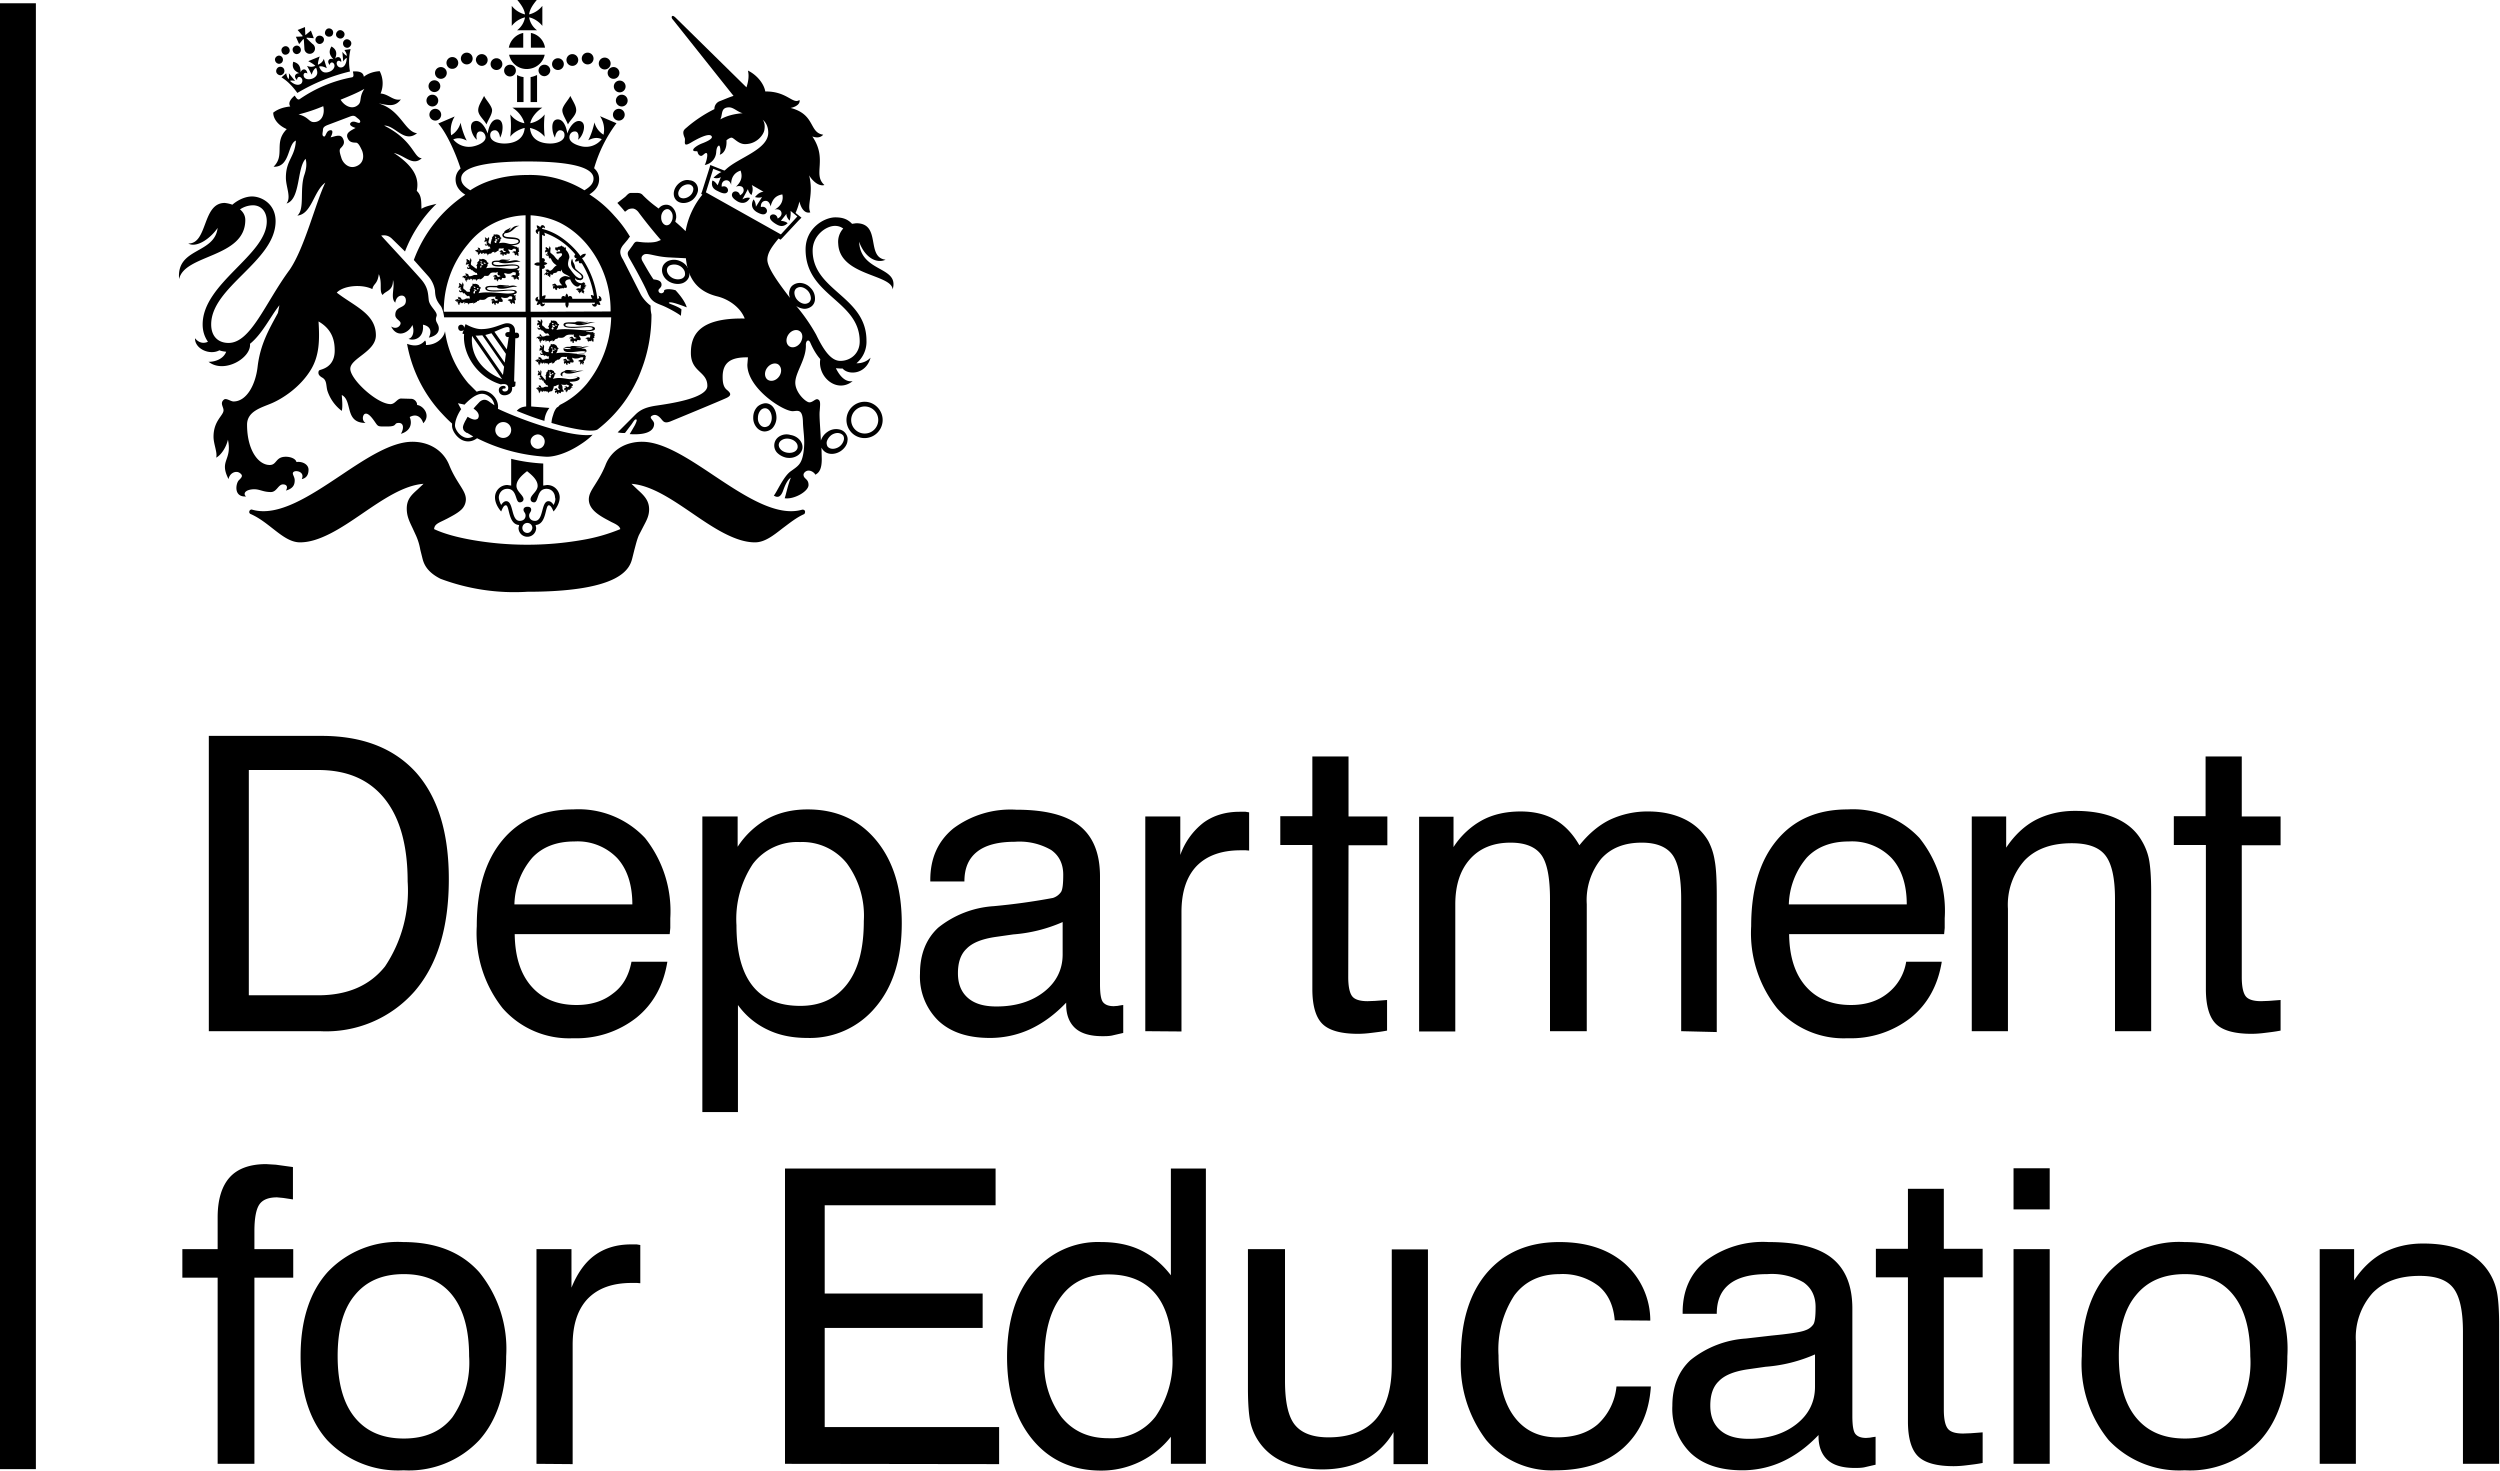 <svg xmlns="http://www.w3.org/2000/svg" xml:space="preserve" style="fill-rule:evenodd;clip-rule:evenodd;stroke-linejoin:round;stroke-miterlimit:2" viewBox="0 0 850 500"><path d="M-104.9 72.9h12.2v498.4h-12.2V72.9ZM3.2 333.6h-23.5v76.6H3.2c10.1 0 17.6-3.3 22.8-9.8a46.3 46.3 0 0 0 7.7-28.9c0-12.2-2.6-21.6-7.8-28.1-5.3-6.6-12.8-9.8-22.7-9.8Zm-37.1 88.8V322H4.4c14 0 24.7 4.2 32.2 12.5 7.4 8.4 11.1 20.4 11.1 36.2 0 16.3-3.8 29-11.6 38.1a40 40 0 0 1-32.3 13.6h-37.7ZM70 379.3h40.1c0-6.8-1.8-12.1-5.2-15.8a18.7 18.7 0 0 0-14.5-5.6c-6 0-10.8 1.8-14.3 5.5a25.2 25.2 0 0 0-6.1 15.9Zm39.8 19.5H122c-1.3 8-4.8 14.4-10.5 19a33 33 0 0 1-21.5 7 30.1 30.1 0 0 1-24-10.2 41.1 41.1 0 0 1-8.8-27.9c0-12.5 2.9-22.2 8.7-29.2 5.8-7 13.8-10.5 24.1-10.5a31 31 0 0 1 24.4 9.7A40 40 0 0 1 123 384v3.3l-.2 2.1H70.1c.1 7.7 2 13.6 5.7 17.8 3.7 4.2 8.8 6.3 15.3 6.3 5 0 9.1-1.3 12.4-3.9 3.3-2.4 5.4-6 6.3-10.8Zm35.7-12.4c0 9.1 1.8 15.9 5.4 20.5 3.6 4.6 9 6.9 16.3 6.9 6.9 0 12.2-2.5 16-7.5 3.8-5 5.6-12.1 5.6-21.4a30 30 0 0 0-5.8-19.6 19.4 19.4 0 0 0-15.9-7.2 19 19 0 0 0-16 7.4 33.8 33.8 0 0 0-5.6 20.9Zm-11.6 63.5V349.4h12v10.3a29 29 0 0 1 10.3-9.6c3.8-2 8.3-3.1 13.5-3.1 9.7 0 17.5 3.5 23.3 10.5 5.8 7 8.7 16.4 8.7 28.2 0 11.9-2.9 21.4-8.8 28.4a29 29 0 0 1-23.3 10.6c-5.1 0-9.6-.9-13.5-2.8a26 26 0 0 1-10.1-8.4v36.4h-12.1Zm123.7-37.2c-3.8 4-7.9 7-12.2 9-4.3 2-9 3-13.7 3-7.5 0-13.3-1.9-17.5-5.8a21 21 0 0 1-6.3-16.1c0-6.6 2.1-11.8 6.2-15.6a33.6 33.6 0 0 1 18.8-7.3 217.4 217.4 0 0 0 20.2-2.8 5.3 5.3 0 0 0 2.8-2.1c.5-.9.7-2.8.7-5.8 0-3.7-1.4-6.5-4.1-8.4a21.5 21.5 0 0 0-12.3-2.8c-5.7 0-10 1.1-12.9 3.4-2.9 2.3-4.3 5.6-4.3 10.1h-11.6v-.5c0-7.4 2.6-13.2 7.8-17.5a32.5 32.5 0 0 1 21.4-6.4c9.8 0 17 1.8 21.6 5.5 4.6 3.7 6.9 9.4 6.9 17.2v36.6c0 3.1.3 5.2 1 6.1.7.9 1.9 1.4 3.7 1.4l1.3-.1a26 26 0 0 1 1.9-.3v9.5l-3.9.9c-1.1.2-2.2.2-3.2.2-4.1 0-7.2-.9-9.2-2.7-2-1.8-3.1-4.5-3.1-8v-.7Zm-1.2-27.4a51.4 51.4 0 0 1-16.8 4.2l-6.3.9c-4.5.7-7.7 2-9.6 4-2 1.9-2.9 4.7-2.9 8.3 0 3.6 1.1 6.4 3.4 8.4s5.5 2.9 9.7 2.9c6.6 0 12-1.7 16.2-5 4.2-3.3 6.3-7.6 6.3-12.7v-11Zm28.1 37.1v-73h11.9v13.1a24 24 0 0 1 7.9-11c3.3-2.4 7.4-3.7 12.3-3.7h2l1.2.2v13l-1.1-.1h-1.8c-6.5 0-11.5 1.8-15 5.4-3.4 3.6-5.1 8.8-5.1 15.6v40.6l-12.3-.1Zm69-18.4c0 3.3.5 5.5 1.4 6.6.9 1.1 2.7 1.6 5.2 1.6l2.6-.1 4-.3v10.4c-2 .4-3.9.6-5.5.8a36 36 0 0 1-4.3.3c-5.8 0-9.8-1.1-12.1-3.3-2.3-2.2-3.5-6.2-3.5-11.9v-49h-10.9v-9.8h10.9V329h12.3v20.4h13.2v9.8h-13.2l-.1 44.8Zm113.2 18.4v-44.9c0-7.4-1-12.4-3-15.1-2-2.7-5.5-4.1-10.4-4.1-5.9 0-10.5 1.8-13.8 5.5a22.3 22.3 0 0 0-4.9 15.4v43.2h-12.5v-44.9c0-7.4-1-12.4-3-15.1-2-2.7-5.5-4.1-10.4-4.1-5.9 0-10.5 1.9-13.8 5.6-3.3 3.7-5 8.8-5 15.4v43.2h-12.3v-73h11.7v10.3a27 27 0 0 1 9.7-9.1c3.7-2 8.1-3 13.1-3 4.5 0 8.4.9 11.7 2.8 3.2 1.8 6 4.7 8.3 8.7 3.2-4 6.7-6.9 10.4-8.7a30 30 0 0 1 13-2.8c4.7 0 8.8.9 12.3 2.6 3.5 1.7 6.2 4.2 8.1 7.4 1 1.9 1.8 4.1 2.2 6.7.5 2.6.7 6.7.7 12.3v46l-12.1-.3Zm36.6-43.1h40.1c0-6.8-1.8-12.1-5.2-15.8a18.7 18.7 0 0 0-14.5-5.6c-6 0-10.8 1.8-14.3 5.5a25.7 25.7 0 0 0-6.1 15.9Zm39.9 19.5h12.1c-1.3 8-4.8 14.4-10.5 19a33 33 0 0 1-21.5 7 30.1 30.1 0 0 1-24-10.2 41.1 41.1 0 0 1-8.8-27.9c0-12.5 2.9-22.2 8.7-29.2 5.8-7 13.8-10.5 24.1-10.5a31 31 0 0 1 24.4 9.7 39.6 39.6 0 0 1 8.6 27.3v3.3l-.2 2.1h-52.7c.1 7.7 2 13.6 5.7 17.8 3.7 4.2 8.8 6.3 15.3 6.3 5 0 9.1-1.3 12.4-3.9a17 17 0 0 0 6.4-10.8Zm71 23.6v-44.9c0-7.2-1.1-12.1-3.3-14.9-2.2-2.8-6-4.1-11.4-4.1-6.9 0-12.2 1.9-16 5.8a22.7 22.7 0 0 0-5.7 16.5v41.6h-12.3v-73h11.7V360c2.8-4.2 6.2-7.4 10-9.4 3.9-2 8.3-3.1 13.4-3.1 5.5 0 10.1.8 13.9 2.5 3.8 1.7 6.7 4.1 8.7 7.5 1.1 1.8 2 3.9 2.5 6.2.5 2.4.8 6.2.8 11.4v47.3h-12.3Zm43.1-18.4c0 3.3.5 5.5 1.4 6.6.9 1.1 2.7 1.6 5.2 1.6l2.6-.1 4-.3v10.4c-2 .4-3.9.6-5.5.8a36 36 0 0 1-4.3.3c-5.8 0-9.8-1.1-12.1-3.3-2.3-2.2-3.5-6.2-3.5-11.9v-49h-10.9v-9.8H645V329h12.3v20.4h13.2v9.8h-13.2V404ZM-30.9 569.5v-63.3h-12v-9.7h12v-10.8c0-6 1.4-10.6 4.1-13.6 2.7-3 6.9-4.5 12.4-4.5l3.3.2 5.8.8v11l-3.3-.5-2.1-.2c-2.9 0-4.9.8-6 2.4-1.1 1.6-1.7 4.6-1.7 9.1v6.1h13.2v9.7h-13.2v63.3h-12.5Zm40.8-36.6c0 9 1.9 16 5.8 20.8 3.9 4.8 9.4 7.2 16.7 7.2 7.2 0 12.7-2.4 16.5-7.2a32.8 32.8 0 0 0 5.7-20.8c0-9-1.9-15.9-5.7-20.7-3.8-4.8-9.3-7.2-16.5-7.2-7.3 0-12.8 2.4-16.7 7.2-3.9 4.7-5.8 11.6-5.8 20.7Zm-12.6 0c0-12.2 3.1-21.8 9.2-28.6a32.8 32.8 0 0 1 25.7-10.2c11.1 0 19.7 3.4 25.8 10.2a41.3 41.3 0 0 1 9.2 28.6c0 12.3-3.1 21.8-9.2 28.6a32.8 32.8 0 0 1-25.7 10.2 33.2 33.2 0 0 1-25.9-10.2c-6-6.7-9.1-16.3-9.1-28.6Zm80.2 36.6v-73h11.9v13.1c2-4.9 4.6-8.6 7.9-11 3.3-2.4 7.4-3.7 12.3-3.7h2l1.2.2v13l-1.1-.1h-1.8c-6.6 0-11.5 1.8-15 5.4-3.4 3.6-5.1 8.8-5.1 15.6v40.6l-12.3-.1Zm84.5 0V469.1h71.6v12.5h-58.1v30h53.7v11.7h-53.7V557h59.3v12.6l-72.8-.1Zm131.7-37c0-9-1.8-15.9-5.5-20.5s-9.1-6.9-16.3-6.9c-6.9 0-12.3 2.5-16 7.5-3.8 5-5.7 12.1-5.7 21.4a30 30 0 0 0 5.8 19.6c3.9 4.8 9.2 7.2 16 7.2a19 19 0 0 0 16-7.4 33.1 33.1 0 0 0 5.7-20.9Zm11.4-63.4v100.4h-11.9v-9.2a30 30 0 0 1-23.7 11.5c-9.7 0-17.5-3.5-23.3-10.5-5.8-7-8.7-16.3-8.7-28.1 0-12 2.9-21.5 8.7-28.5a28.5 28.5 0 0 1 23.3-10.6c5.1 0 9.6.9 13.5 2.8 3.9 1.9 7.3 4.7 10.2 8.5v-36.3h11.9Zm26.9 27.4v44.8c0 7.2 1.1 12.2 3.4 15 2.3 2.8 6.1 4.2 11.4 4.2 7.1 0 12.5-2.1 16.1-6.2 3.6-4.2 5.4-10.3 5.4-18.4v-39.3h12.3v73h-11.7v-10.9a24.4 24.4 0 0 1-9.9 9.5c-4 2.1-8.8 3.2-14.3 3.2-5.1 0-9.5-.9-13.3-2.6a19.3 19.3 0 0 1-11.2-13.6c-.5-2.4-.8-6.2-.8-11.4v-47.3H332Zm112.1 24.2c-.4-5-2.2-8.9-5.4-11.6a20.1 20.1 0 0 0-13.3-4.1c-6.6 0-11.8 2.4-15.4 7.2a33.6 33.6 0 0 0-5.4 20.5c0 8.9 1.7 15.8 5.2 20.6 3.5 4.8 8.4 7.2 14.8 7.2 5.7 0 10.3-1.5 13.7-4.4a20 20 0 0 0 6.4-12.9h11.7c-.6 9-3.8 15.9-9.5 21-5.7 5-13.3 7.5-22.9 7.5a29 29 0 0 1-23.6-10.3 43 43 0 0 1-8.6-28.2c0-12.2 3-21.8 8.9-28.7 6-6.9 14.1-10.4 24.6-10.4 9.2 0 16.5 2.4 22.1 7.2a26 26 0 0 1 8.8 19.5l-12.1-.1Zm69.3 39c-3.8 4-7.9 7-12.2 9-4.3 2-9 3-13.7 3-7.5 0-13.3-1.9-17.5-5.8a21 21 0 0 1-6.3-16.1c0-6.6 2.1-11.8 6.2-15.6a33.6 33.6 0 0 1 18.8-7.3l8.7-1c6.2-.6 10.1-1.2 11.5-1.8a5.3 5.3 0 0 0 2.8-2.1c.5-.9.7-2.8.7-5.8 0-3.7-1.4-6.5-4.1-8.4A21.5 21.5 0 0 0 496 505c-5.7 0-10 1.1-12.9 3.4-2.9 2.3-4.3 5.6-4.3 10.1h-11.6v-.5c0-7.4 2.6-13.2 7.8-17.5a32.5 32.5 0 0 1 21.4-6.4c9.8 0 17 1.8 21.6 5.5 4.6 3.7 6.9 9.4 6.9 17.1v36.5c0 3.1.3 5.2 1 6.1.7.9 1.9 1.4 3.7 1.4l1.3-.1a26 26 0 0 1 1.9-.3v9.5l-3.9.9c-1.1.2-2.2.2-3.2.2-4.1 0-7.2-.9-9.2-2.7-2-1.8-3.1-4.5-3.1-8v-.5Zm-1.2-27.4a51.4 51.4 0 0 1-16.8 4.2l-6.3.9c-4.5.7-7.7 2-9.6 4-2 1.9-2.9 4.7-2.9 8.3 0 3.6 1.1 6.4 3.4 8.4s5.5 2.9 9.7 2.9c6.6 0 12-1.7 16.2-5 4.2-3.3 6.3-7.6 6.3-12.7v-11Zm43.8 18.8c0 3.3.5 5.4 1.4 6.5.9 1.1 2.6 1.6 5.2 1.6l2.6-.1 4-.3v10.4c-2 .4-3.9.6-5.5.8a36 36 0 0 1-4.3.3c-5.8 0-9.8-1.1-12.1-3.3-2.3-2.2-3.5-6.2-3.5-11.9v-49h-10.9v-9.7h10.9V476H556v20.4h13.2v9.7H556v45Zm23.7-68.1v-14H592v14h-12.3Zm0 86.5v-73H592v73h-12.3Zm35.8-36.6c0 9 1.9 16 5.8 20.8 3.9 4.8 9.4 7.2 16.7 7.2 7.2 0 12.7-2.4 16.5-7.2a32.8 32.8 0 0 0 5.7-20.8c0-9-1.9-15.9-5.7-20.7-3.8-4.8-9.3-7.2-16.5-7.2-7.3 0-12.8 2.4-16.7 7.2-3.9 4.7-5.8 11.6-5.8 20.7Zm-12.6 0c0-12.2 3.1-21.8 9.2-28.6a32.8 32.8 0 0 1 25.7-10.2c11.1 0 19.7 3.4 25.8 10.2a41.3 41.3 0 0 1 9.2 28.6c0 12.3-3.1 21.8-9.2 28.6a32.8 32.8 0 0 1-25.7 10.2 32.9 32.9 0 0 1-25.8-10.2 41.1 41.1 0 0 1-9.2-28.6Zm129.6 36.6v-44.9c0-7.2-1.1-12.1-3.3-14.9-2.2-2.8-6-4.1-11.4-4.1-6.9 0-12.2 1.9-16 5.8a22.7 22.7 0 0 0-5.7 16.5v41.6h-12.3v-73h11.7v10.6c2.8-4.2 6.2-7.4 10-9.4 3.9-2 8.3-3.1 13.4-3.1 5.5 0 10.1.8 13.9 2.5a19.2 19.2 0 0 1 11.2 13.7c.5 2.4.8 6.2.8 11.4v47.3h-12.3ZM59.7 104.4c-1.1 2.2-2.1 3.5-2 5.1.2 1.7 1.9 2.9 2.8 4.6.8-2 2-3.5 1.9-5-.2-1.5-2.3-3.6-2.7-4.7m29.3 0c1.1 2.2 2.1 3.5 2 5.1-.2 1.7-1.9 2.9-2.8 4.6-.8-2-2-3.5-1.9-5 .2-1.5 2.3-3.6 2.7-4.7m-46.2-1.3a2 2 0 0 0 2-2 2 2 0 0 0-2-2 2 2 0 0 0-2 2c0 1.1.9 2 2 2m1.3 2.9a2 2 0 0 0-2-2 2 2 0 0 0-2 2c0 1.1.9 2 2 2a2 2 0 0 0 2-2m1 4.8a2 2 0 0 0-2-2 2 2 0 0 0-2 2c0 1.1.9 2 2 2a2 2 0 0 0 2-2m8.7-17.1a2 2 0 0 0 2-2 2 2 0 0 0-2-2 2 2 0 0 0-2 2c0 1.1.9 2 2 2m-5 1.5a2 2 0 0 0 2.1-1.9 2 2 0 0 0-1.9-2.1h-.2a2 2 0 0 0-1.9 2.1c.1 1.1.9 1.9 1.9 1.9M45 98.6a2 2 0 0 0 2-2 2 2 0 0 0-2-2 2 2 0 0 0-2 2c0 1.1.9 2 2 2m13.9-4.4a2 2 0 0 0 2-2 2 2 0 0 0-2-2 2 2 0 0 0-2 2c.1 1.1 1 2 2 2m5 1.4a2 2 0 0 0 2-2 2 2 0 0 0-2-2 2 2 0 0 0-2 2c0 1.1.9 2 2 2m4.6 2.2a2 2 0 0 0 2-2 2 2 0 0 0-2-2 2 2 0 0 0-2 2c0 1.1.9 2 2 2m35.3 3.4c0 1.1.9 2 2 2a2 2 0 0 0 2-2 2 2 0 0 0-2-2 2 2 0 0 0-2 2m2.7 2.8a2 2 0 0 0-2 2c0 1.1.9 2 2 2a2 2 0 0 0 2-2 2 2 0 0 0-2-2m-1 4.8a2 2 0 0 0-2 2c0 1.1.9 2 2 2a2 2 0 0 0 2-2 2 2 0 0 0-2-2M94.9 93.7a2 2 0 0 0 2-2 2 2 0 0 0-2-2 2 2 0 0 0-2 2c0 1.1.9 2 2 2m4.9 1.5a2 2 0 0 0 2.7-.9 2 2 0 0 0-.9-2.7 2 2 0 0 0-2.7.9 2 2 0 0 0 .9 2.7m3.9 3.4a2 2 0 0 0 2-2 2 2 0 0 0-2-2 2 2 0 0 0-2 2c0 1.1.9 2 2 2m-14-4.4a2 2 0 0 0 2-2 2 2 0 0 0-2-2 2 2 0 0 0-2 2c0 1.1.9 2 2 2m-4.9 1.4a2 2 0 0 0 2-2 2 2 0 0 0-2-2 2 2 0 0 0-2 2c0 1.1.9 2 2 2m-6.6.2a2 2 0 0 0 2.1 1.9c1-.1 1.8-.9 1.9-1.9a2 2 0 0 0-2-2 2 2 0 0 0-2 2m-7.3 10.7h2.2V98c-.8-.1-1.5-.3-2.2-.7v9.2Zm6.8-9.2c-.7.3-1.4.6-2.2.7v8.5h2.2v-9.2ZM73 88v-5a6.3 6.3 0 0 0-4.9 5H73Zm2.6 0h4.8a6 6 0 0 0-4.8-5v5Zm-7.4 2.4a6.1 6.1 0 0 0 7.4 4.7 6.1 6.1 0 0 0 4.7-4.7H68.2Zm9.5-8.3a6.9 6.9 0 0 1-2.7-4.4c1.6.3 3.4 1.5 4.5 2.9v-6.8a8.2 8.2 0 0 1-4.5 2.9c.2-1.7 1.2-3.2 2.6-4.9H71c1.4 1.7 2.4 3.2 2.6 4.9a8.2 8.2 0 0 1-4.5-2.9v6.8a8.2 8.2 0 0 1 4.5-2.9 6.9 6.9 0 0 1-2.7 4.4h6.8ZM85 218.2c-6.2-1.6-13.7-4.2-20.6-7.4v-.1c.2-1.4-.3-3-1.4-4.2a5.4 5.4 0 0 0-3.9-1.9c-.6 0-1.3.1-1.9.4l-2.9-2.9a35 35 0 0 1-7.9-17.7c-.3 2-2.6 4.7-6.5 4.7.1-.4 0-1.4-.3-1.5-1 1.1-2.6 2.4-6.1 1.1a46.9 46.9 0 0 0 11.3 23.1c1.3 1.4 2.6 2.8 4 4v.8c0 1.5 1.4 3.8 3.4 4.8 1.7.8 3.5.6 5.1-.6a60.1 60.1 0 0 0 23.7 6.3c3 0 7.1-1.4 11-3.9 1.6-1 3.1-2.1 4.2-3.2l.4-.4c-3.1.5-7.8-.4-11.6-1.4m-22.8-9.3-.7-.5c-1.2-.9-2.2-.9-3.3 0l-1.4 1.5-.7.8.5.4c1.3 1 1.5 2.1 1.1 2.8-.1.3-.4.4-.7.5-.6.2-1.5-.1-2.4-.6l-.5-.3-.3.5-.2.4-.3.5c-.5 1-.8 1.7-.8 2.3l.1.5c.2.7.8 1 1.2 1.3h.2l2 1.2c-1.1.6-2.3.7-3.4.1-1.7-.8-2.8-2.8-2.8-3.8 0-1.5.7-3.4 1.9-5.3l.2-.3-.2-.3-.9-1.7 1.9.4.3.1.2-.2c.8-.8 3.4-3.5 5.8-3.5 1.1 0 2.2.6 3.1 1.5.6.7 1 1.6 1.1 2.4l-1-.7m4 11.8a2.7 2.7 0 0 1-2.7-2.7c0-1.5 1.2-2.7 2.7-2.7 1.5 0 2.7 1.2 2.7 2.7 0 1.5-1.2 2.7-2.7 2.7m11.7 3.7a2.5 2.5 0 0 1-2.4-2.5c0-1.3 1.1-2.3 2.4-2.4 1.3 0 2.4 1.1 2.4 2.4 0 1.4-1 2.5-2.4 2.5m3.2 12.3-1.3.2v-7.5c-3.7-.2-7.3-.7-10.9-1.6v9.1l-1.3-.2a4.2 4.2 0 0 0-4.2 4.2c0 1.9 1.1 3.7 2.1 4.8.5-1.2.9-2.1 1.6-2.1 1.3 0 .7 6.5 4.5 6.7l-.2 1a3 3 0 0 0 3 3 3 3 0 0 0 3-3l-.2-1c3.8-.2 3.2-6.7 4.5-6.7.6 0 1.1.9 1.6 2.1 1-1.1 2.1-2.9 2.1-4.8 0-2-1.6-4.2-4.3-4.2M74.4 253c-.9 0-1.7-.7-1.7-1.7 0-.9.7-1.7 1.7-1.7.9 0 1.7.7 1.7 1.7-.1.9-.8 1.7-1.7 1.7m8.9-9.5c-.4-.8-1.1-1.3-1.7-1.3-2.6 0-1.6 6.7-4.6 6.7-1.3 0-2-.9-2-1.8s.7-1.2.7-2-.6-1-1.3-1c-.6 0-1.3.3-1.3 1 0 .8.7 1 .7 2s-.7 1.8-2 1.8c-3 0-2-6.7-4.6-6.7-.6 0-1.2.5-1.7 1.3-.5-1-.8-1.9-.8-2.6 0-1.2.9-2.9 2.9-2.9 3.4 0 2.6 4.6 4.2 4.6.7 0 1.3-.4 1.3-1.1 0-1.3-2.4-2.6-2.4-4.5s1.7-3.5 3.6-5c1.9 1.5 3.6 3.1 3.6 5s-2.4 3.1-2.4 4.5c0 .7.5 1.1 1.2 1.1 1.6 0 .8-4.6 4.2-4.6 2 0 2.9 1.7 2.9 2.9.3.7 0 1.7-.5 2.6" style="fill-rule:nonzero" transform="translate(104.9 -71.8)"/><path d="M168.8 245.6c-.1-.4-.6-.6-1-.5-8.7 2.5-19.6-4.7-30.1-11.7-8.8-5.9-17.2-11.4-24.3-11.4-2.6 0-5 .6-7 1.7a12 12 0 0 0-5.5 6.4c-1.2 2.9-2.5 4.9-3.5 6.5-1.2 1.9-2.1 3.3-2.1 5 0 1.4.6 2.7 1.8 3.9 1 1 2.5 2 4.6 3.1l1.3.7c1.7.8 2.8 1.4 3 2.4a59.8 59.8 0 0 1-13 3.7 109 109 0 0 1-37.3 0c-5.1-.9-9.6-2.1-13-3.7.1-1.5 1.2-2 3.1-2.9l1.4-.7c1.7-.9 3.4-1.8 4.5-2.8a4.9 4.9 0 0 0 1.8-3.7c0-1.7-.9-3.1-2.1-5-1-1.6-2.3-3.6-3.5-6.5a12.2 12.2 0 0 0-5.6-6.4c-2-1.1-4.4-1.7-7-1.7-7.1 0-15.5 5.5-24.3 11.4-10.5 7-21.3 14.2-30.1 11.7-.4-.2-.9.1-1 .5-.2.4.1.9.5 1 2.7 1.2 5 3 7.3 4.8 3.2 2.5 6.1 4.8 9.4 4.8 3.1 0 6.4-1 10.5-3.1 3.5-1.8 7.2-4.3 10.7-6.7 6.9-4.7 14-9.6 20.8-10.1l-2 1.9c-2 1.8-3.7 3.3-3.7 6.5 0 2.5.8 4.2 2 6.7l1.1 2.4a20 20 0 0 1 1.5 4.9l.7 2.8c.4 1.6 1.2 4.6 6.2 7.1a71.5 71.5 0 0 0 29.5 4.4c13.8 0 23.7-1.5 29.5-4.4 5-2.5 5.8-5.5 6.2-7.1l.7-2.8c.5-1.8.8-3.2 1.5-4.9l1.6-3.1c1-1.9 1.9-3.5 1.9-5.7 0-3.1-1.8-4.8-3.9-6.7l-2.1-2c6.8.5 13.9 5.4 20.8 10.1 3.5 2.4 7.2 4.9 10.7 6.7 4.1 2.1 7.4 3.1 10.5 3.1 3.3 0 6.2-2.3 9.4-4.8 2.3-1.7 4.6-3.6 7.3-4.8.2-.1.4-.6.3-1m-52.5-69.9c-1-.7-2.5-2.2-3.4-3.9l-6-11.8c-.6-.9-.9-1.8-.9-2.5 0-.9.4-1.6.9-2.3l1.6-1.9c.3-.4.5-.8.8-1a41 41 0 0 0-5.3-7.1 39.2 39.2 0 0 0-8.5-7.3c1.7-1.1 3.3-2.6 3.3-5.2 0-1.5-.6-2.7-1.7-3.7a47.5 47.5 0 0 1 7.6-15.3l-5.6-2.4a8.1 8.1 0 0 1 1.2 6.3 7 7 0 0 1-3.1-4.2c-.3 1.7-1.2 4.5-2.1 6.1 1.6-.8 2.9-1.1 4.6-.4a6.8 6.8 0 0 1-7.1 2.4c-2-.5-4-1.5-3.9-3.1 0-.9.7-2 2-1.9 1.2.1 1.3 2 .9 2.8 1.6-.9 3.3-5.6.8-6.3-2-.5-3.8 2.2-4.4 4.2-.4-2.5-1.4-4.9-3.4-4.8-2.6.2-1.7 4.9-.8 6.2.2-1.7 1.1-2.6 1.8-2.5.7 0 1.6.5 1.4 2-.2 1.5-2.3 2.5-4.8 2.5-2.4 0-6.5-.7-6.9-5.3a9 9 0 0 1 5 3c-.3-2.5-.3-5.1 0-7.6a8.2 8.2 0 0 1-4.9 3c.4-2 2.1-4 4.1-5.3H69.3c2 1.2 3.6 3.3 4.1 5.3a7.7 7.7 0 0 1-4.8-3c.3 2.9.3 4.8 0 7.6 1-1.5 3.4-2.7 4.9-3-.4 4.6-4.6 5.3-6.9 5.3-2.5 0-4.6-.9-4.8-2.5-.2-1.5.8-2 1.5-2 .8-.1 1.7.8 1.8 2.5.9-1.2 1.7-6-.8-6.2-2-.1-3 2.3-3.4 4.8-.7-2.1-2.5-4.8-4.4-4.2-2.5.7-.8 5.4.8 6.3-.4-.8-.3-2.7.9-2.8 1.3-.1 1.9 1 2 1.9.1 1.5-1.9 2.6-3.9 3.1a6.9 6.9 0 0 1-7.1-2.3c1.7-.7 3-.4 4.6.4-.9-1.6-1.8-4.4-2.1-6.1a7 7 0 0 1-3.2 4.3 9 9 0 0 1 1.2-6.4l-5.6 2.4c2.7 3 5.8 9.7 7.6 15.3a4.8 4.8 0 0 0-1.7 3.7c0 2.6 1.7 4.2 3.3 5.2a45.6 45.6 0 0 0-17.5 22.2l4.9 5.5a9.7 9.7 0 0 1 2.3 4.9c.1 2.5.6 3.5 2 5.3.4.5 1 2.5 1.1 3.8H74V210c-1.1.1-2.3.4-3.2 1.5 3.2 1.3 6.3 2.5 9.4 3.4a8 8 0 0 1 1.7-4.4l-6.2-.5v-30.3h27.2a37.5 37.5 0 0 1-8.3 22.6 28 28 0 0 1-9 7.1c-.5.3-.5.7-1.1.9-.5.5-1 1.4-1.3 2.5-.3.9-.5 1.5-.6 2.8l3.2.9c9.6 2.4 11.9 1.7 12.5 1.3a45.7 45.7 0 0 0 15-20.6c2.2-5.8 3.3-12 3.3-18.4-.3-1.6-.3-1.9-.3-3.1Zm-42.4 2.1H46a35 35 0 0 1 8.3-23.1 25.8 25.8 0 0 1 19.5-9.7v32.8h.1Zm.5-46.5c-9.3 0-15.7 2.7-19.4 5.2-2.2-1.3-3.1-2.5-3.1-4 0-5.3 14.9-5.8 22.5-5.8s22.5.5 22.5 5.8c0 1.5-.9 2.7-3.1 4a35.3 35.3 0 0 0-19.4-5.2Zm1.1 46.5V145c3.4.2 6.7 1 9.9 2.5 3.4 1.7 6.4 4.1 9 7.1a35 35 0 0 1 8.3 23.1l-27.2.1Z" style="fill-rule:nonzero" transform="translate(104.9 -71.8)"/><path d="M98.5 172.4c.5.3.3 1.1-.3 1a31 31 0 0 0-5.2-13.8l.1-.1c.6-.2 1.1-.8 1.2-1.4-.7-.1-1.4.2-1.8.8l-.6-.8a28 28 0 0 0-5.9-5.5c-2-1.4-4.2-2.4-6.6-3 0-.5.7-.6 1-.1.1-.9-.7-1.3-1.1-1.1-.2.1-.4.3-.5.7-.3-.4-.8-.6-1.2-.7 0 .6.1 1 .4 1.3-.4 0-.6.2-.7.4-.2.4.1 1.2.9 1.3-.4-.3-.2-1 .3-1v10.7c-.6-.2-1.3 0-1.8.5.6.6 1.2.6 1.8.5v11.6c-.6.1-.7-.7-.3-1-.9 0-1.2.8-1 1.2.1.3.4.5.9.4-.3.3-.5.8-.5 1.2.4 0 .9-.2 1.2-.5-.1.5.2.8.4.9.4.2 1.2-.2 1.2-1-.3.4-1 .3-1-.2h8c-.2.6 0 1.3.5 1.8.5-.6.6-1.2.5-1.8h9c0 .6-.7.7-1 .3 0 .9.8 1.2 1.2 1 .3-.1.5-.4.4-.9.3.3.8.4 1.2.4 0-.5-.2-.9-.5-1.2.5 0 .8-.2.9-.4.1-.7-.3-1.5-1.1-1.5m-7.8-14.1c-.2.2-.4.5-.3.8.1.3.3.5.8.5-.3.3-.6.7-.6 1.1.5.1 1-.1 1.3-.3-.1.5.1.8.3.9h.7c2.1 3.4 3.5 7.1 4.1 11.1a2 2 0 0 0-1-.3c0 .5.2.9.5 1.3h-6.8c0-.4-.2-.8-.5-.9-.3-.1-.6-.1-.9.3 0-.4-.2-.9-.5-1.2-.3.3-.5.7-.5 1.2-.3-.4-.6-.4-.9-.3-.3.1-.5.5-.4.9h-5.8c.3-.3.4-.7.4-1.2a2 2 0 0 0-1.2.4v-9.4c.4.1.8-.2.9-.4.1-.3.1-.6-.3-.9.5 0 .9-.2 1.2-.5-.3-.3-.7-.5-1.2-.5.4-.3.4-.6.3-.9-.1-.3-.5-.5-.9-.4v-8c.2.2.6.4 1 .4a2 2 0 0 0-.3-1.1 23.7 23.7 0 0 1 10.6 7.4" style="fill-rule:nonzero" transform="translate(104.9 -71.8)"/><path d="M93.7 169.5c.3-.1.6-.4.8-.7-.4.1-.7-.1-.8-.1.3-.2.6 0 .3-.5s-.5-.5-.9-.2c-.3.3-2.5-.1-2.5-1.7.2.3.4.5.7.6l.3.1h.3l.6.1h.1v-.1c.4-.1.8-.4.8-.9.1-.9-.8-1.3-1.7-2.1l-.9-.8c-.3-.6-.1-1.2-.9-2.4-.1-.4-.1-.7-.3-1-.6 1.1-.4 2.5.5 3.4.9 1 2.8 1.9 2.8 2.8 0 .2-.2.4-.5.4h-.3l-.2-.1a.8.8 0 0 1-.4-.2 3 3 0 0 1-.7-.5c-.8-.8-1.5-1.8-2-2.5-.9-1.1-.5-2.3-.3-3.2.6-.9-.4-2.7-1-3.1v-.9l-.6.1c-.2-.3-.2-.4-.5-.4-.4-.1-.4-.3-.4-.4-.2.2-.3.4-.5.4l-.6.1c-.2.2-.3.3-.7.2-.4 0-.4.2-.3.5 0 .2 0 .4.3.5h.1l.3.3.2-.4c.2-.1.6-.2.7.2.1.2.1.3-.2.3l-.8.1c-.2 0-.2.3-.2.4 0 .2.2.3.7.2.4-.1 1.2-.2 1.2.2 0 1-1.1.9-1.3 2.1l-.7-.6-.8-1-.8-.7c-.4-.2-.4-.4-.4-.8l.1-1-.1-.3c-.1-.2-.4-.4-.5-.3.1.1.2.1.2.3l-.2.2v.6c0 .1 0 0 0 0-.1-.2-.2-.6-.4-.6h-.2c0-.2-.3-.4-.6-.2l.2.1-.1.3c0 .2.2.4.4.4h.1v.1c-.4-.2-.6 0-.6.2v.2c-.2.1-.2.3.1.5l.1-.3h.1l.1.1.2-.1h.1l.1.1v.1c-.3.3-.2.5.1.6-.2.3-.7.2-.6-.3-.4.6.2 1 .8.8l.1.7.1-.1v.1c0 .1.1.3.3.3l.1-.2.3.4a4 4 0 0 0 1.9 2.1c-.6.3-1 .8-1.4 1.3-.3.3-.8.7-1.1.5l-.3-.3-.4-.1-.2.1a.5.5 0 0 0-.6.2c.1 0 .2-.1.4.1v.2c0 .1.1.3.7.3l.1.1-.3.1c-.3-.1-.4-.3-.6 0l-.1.2h-.1c-.2.1-.5.5-.2.7 0-.1 0-.3.2-.4l.1.1c.2.3.4.4.8-.2 0-.1.1 0 0 0 0 .3-.3.7.1.7h.2v.1c.1.3.5.4.7.3-.1-.1-.3-.1-.4-.4h.2c.2-.2 0-.5.1-.6 0-.1.1 0 .1 0 .1.1.3.4.6.2l.2-.4c.4-.2.8-.3 1.1-.2-.1-.2.2-.5.6-.6.4-.1.6 0 .8.1l.4-.7c-.1 1.7 2.2 1.7 2.8 2.7-.7-.3-1.5-.5-1.9-.4-.6.1-1.5.6-1.7 1.3-.1.5.4 1.4 1 1.8-.7.1-.9-.1-1.5.1h-.1c-.5.1-.6-.9-1.2-.6l-.2.1c-.2 0-.6.3-.5.5l.4-.2v.1c0 .1 0 .2.2.2l.2-.1.1.1c0 .2-.8-.1-.6.5l.1.2c0 .2.1.4.5.3a.2.2 0 0 1-.2-.2h.1l.1-.1.1.1v.1l.1.2c0 .2.3.5.7.2l-.3-.2.2-.1.1-.2.1-.1h.2l.1.1c.1.1.3.3.5.2l.2-.2.3.2c-.1-.2.1-.4.6-.1l.4-.3s.5.2.7 0c.3-.3.1-.3.1-.6-.2-.5-.4-.5-.5-1-.2-.9 1-1.3 1.7-1.2.1.5.9 2 2.1 2.4.8.3 1.1-.6 1.4-.5l.1.2-.1.9c-.1.2-.5 0-.8 0l-.3.1c-.2 0-.5.3-.5.5l.4-.2v.1c0 .3.4.4.6.2h.1c-.2.1-.5.5-.2.6l.2.1c0 .2.1.4.3.4-.1-.1-.1-.2 0-.4h.2c.2 0 .1-.4.4-.5 0 0 .1 0 0 0-.1.2-.1.5.1.6h.2c.1.2.3.3.6.2l-.3-.2.2-.2c.2-.5-.3-.5-.3-.7 0-.3.5-.1.5-.6v-.1c.2-.1.5-.3.5-.5-.3.4-.5.4-.7.3Zm-23 15.4h-.5v-.4c.1-1.6-.9-2.8-2.7-2.8-1.6 0-4.6 2-8.8 2-1.8 0-3.9-.9-5.3-1.7l-.5 1.3v-.1c0-.6-.5-1-1-1-.6 0-1.1.5-1 1.1 0 .6.5 1.1 1.1 1 .3 0 .6-.1.8-.4l-.5 1.3.6.2c-.6 6.4 4.1 14.6 12.5 17.1 1.2-.3 2.5-.1 2.5 1.2 0 .8-.4 1.2-1.2 1.2-.5 0-.8-.3-.8-.6 0-.6 1-.2 1.1-.6.1-.5-.2-.7-.8-.7-.6 0-1.5.4-1.5 1.4 0 1.2.9 1.8 1.9 1.8.9 0 2.9-.5 2.6-2.8.5 0 1-.1 1.1-.5l.1-1.3-.5-.1.4-14.7h.3c.5 0 1-.2 1-.8 0-.8-.4-1.1-.9-1.1M55.6 186l10.2 14.7c-5.5-2.1-10.9-7-10.2-14.7m10.5 13.3-9.3-13.4h.9l1.4-.1 7.4 10.7-.4 2.8m.6-4.2-6.6-9.4 2.1-.6 4.9 7-.4 3m1.6-10.4h-.4c-.4 0-1 .2-1 .8 0 .6.4.9.9.9h.3l-.1.4a66 66 0 0 1-.6 3.8l-4.2-6c1.9-.8 3.5-1.6 4.4-1.6.7 0 .9.3.7 1.7m.6-29.5c2 0 3-.6 3-1.3 0-2.2-5.5-.8-5.5-2.2 0-.2.2-.4.4-.6h.1c2.8-.3 2.8-2.1 4.8-2.5-2.4-.3-2.7 1.5-3.7 1.6.5-.3.7-.9.7-1.1-.5.6-1.5.7-2.1 1.4l-.1.4c-.4.2-.6.5-.6.8 0 2.1 5.5.7 5.5 2.2 0 .5-1 .9-2.5.9-1.1 0-2-.8-4.1-.3 0-.3.7-1 .4-1.4.2-.1.4-.2.4-.4a.8.8 0 0 0-.4-.2c.1-.1 0-.2-.1-.3l-.1-.3-.5-.3-.5-.1h-.3l-.3.1-.4-.2-.1.6c-.2 0-.4.5-.6.5l.2.2c-.2.3-.2.6-.4.7l.1.2c-.2.4-.3 1-.3 1.3l-.5-.4c-.3-.2-.3-.3-.2-.7l.2-.8v-.3c0-.2-.3-.3-.4-.3.1.1.2.1.1.3l-.2.1v.5c0 .1 0 0 0 0 0-.2-.1-.5-.3-.5h-.2c0-.2-.2-.4-.5-.1l.2.1-.1.2c0 .2.1.3.4.3h.1v.1c-.4-.2-.6 0-.6.1v.2c-.1.1-.2.3 0 .4l.1-.2h.1l.1.1.3-.1h.1l.1.1v.1c-.3.2-.3.5 0 .5 0 0 .1 0 0 .1-.1.5-.7.3-.6-.1-.4.5.1.9.7.6h.1l.1.2.1-.1v.1c0 .1 0 .3.2.3l.1-.2.5.7-1.2.4h-1c-.3.2-1.1.5-1.3.1l-.1-.4-.2-.2h-.2c-.1-.1-.4-.2-.5-.1.1 0 .2 0 .3.2l-.1.2c-.1.1 0 .3.5.4 0 0 .1.1 0 .1h-.3c-.2-.2-.2-.4-.4-.2l-.2.1h-.1c-.2 0-.6.2-.4.5 0-.1.1-.2.3-.2l.1.2c0 .3.2.4.7.1.1 0 .1 0 0 0-.1.2-.5.4-.2.6l.1.1c-.1.3.3.5.4.5a.8.8 0 0 1-.2-.4h.2c.2-.1.1-.4.3-.5h.1c0 .1.1.4.4.4.3 0 .4-.3.4-.4.1.1.2.2.1.3l.2-.2c.1.1.1.3-.1.5.1 0 .4-.2.5-.5l.1.2h.6v.3l.1-.1c.1 0 0 .3.2.5.1-.7.5-.5.9-.8.1 0 .1 0 0 0l-.2.2c.2 0 .6-.2.6-.4l.3-.2c.2 0 .4 0 .5-.2 0 .1.1.3 0 .4.5 0 1-.5 1.2-.6 1-.2-.6-1 1.5-.8l.6-.2c-.2.3-.2 1 .2 1l.5.2v.1l-.5.1c-.5.3-.5-.8-1.1-.6l-.1.1c-.2 0-.5.3-.5.5l.3-.2v.1c0 .1 0 .2.2.2h.3c0 .2-.6-.1-.5.4l.1.2c0 .2.1.3.4.2 0 0-.2-.1-.1-.2h.1l.1-.1.1.1-.1.1.1.2c0 .2.3.4.6.2l-.3-.1.1-.1.1-.2h.3l.4.2c.4-.1.1-.4.3-.5h.2c.3.1.7.1.8-.1.1-.1 0-.6-.3-.8-.2-.1 0-.3-.2-.6.3.1.6.3 1.1.3.8 0 0-.1.4-.3.4-.2.8-.1.9-.1l.2.2v.6c-.1.2-.4 0-.6 0l-.2.1c-.2 0-.4.2-.4.4l.4-.2v.1c0 .3.3.4.5.2h.1c-.2.1-.4.4-.2.5l.1.1.2.4v-.3h.1c.2 0 .1-.3.3-.4-.1.2-.1.4.1.5h.1c.1.2.2.3.5.1l-.2-.2.1-.2c.1-.4-.2-.4-.2-.6 0-.2.4-.1.4-.5 0-.1 0-.2-.2-.3l.3-.1c-.3 0-.2-.2-.3-.4v-.1c.1-.1.2-.2.1-.4-.1.1-.4.3-.5 0 0 0 0-.2-.3-.2-.5 0-.8-.3-1.8-.5 0 .1 0 .1 0 0m-4.6-2.5.6.3-.4.2a1 1 0 0 1-.2-.5m-.4-.2c-.1.2-.3.3-.4.1-.2-.1 0-.2-.2-.5l.6.4m-.6 1.3.2-.2.2-.1c.1-.1-.1-.2-.2-.3l.1-.1c-.1-.1-.2.1-.2 0l.1-.1c.1-.1.1 0 .2 0l.5.3.1.1v.2l-.1-.2c-.1 0-.1.1 0 .2h-.3v.6c0 .1-.2.3-.4.2-.3-.3-.3-.5-.2-.6m8.4 8.9c0-.6-.7-1-2.6-1-2 0-6.3.7-6.3-.4 0-.5.9-.5 1.9-.4l.4.2c2.5.7 5.5-.6 7-.2-1.8-1.4-3.3.1-5.2-.4 1.1 0 1.5-.3 1.6-.6-.9.6-2.5-.3-3.5.4l-.2.1c-1.4 0-2.5 0-2.5.9 0 1.9 5.2.8 6.9.8 1.6 0 2 .2 2 .5 0 .5-1.6.6-2.5.6-1.4 0-5.7-.7-8.3-.2.2-.4.7-1 .4-1.3.2-.1.4-.3.4-.5a.8.8 0 0 0-.5-.2c.1-.1 0-.2-.1-.3l-.1-.3-.6-.4-.6-.2-.4.1-.3.1a.8.8 0 0 0-.5-.2l-.1.7c-.2 0-.5.6-.7.5l.2.3c-.2.3-.3.8-.5.8l.3.3-.1.8-.4-.2h-.1l-.2-.1h.2l-.2-.1-.9-.7c-.4-.2-.4-.4-.4-.8l.2-1-.1-.3c0-.2-.3-.4-.5-.3.1.1.2.1.2.3l-.2.2v.6c0 .1 0 0 0 0-.1-.2-.2-.6-.4-.6h-.2c0-.3-.3-.5-.6-.1l.2.1-.1.3c0 .3.1.3.4.4h.1v.1c-.4-.2-.6 0-.6.2v.2c-.2.1-.2.3.1.5l.1-.3h.1l.1.1.3-.1h.1l.1.1v.1c-.3.3-.3.6.1.6l.1.1c-.1.6-.8.4-.7-.1-.4.6.2 1.1.8.8h.1l.2.2.1-.1v.1c0 .1 0 .3.2.3l.1-.2c.1 0 .3.4.8.7.4.2.6.6.9.3l.2.8c-.1 0-1.1-.1-1.4.1-.4.2-1.3.5-1.5.2l-.2-.5-.3-.2h-.2c-.2-.2-.5-.2-.6-.1.1 0 .2 0 .3.2l-.1.2c-.1.1 0 .3.5.5 0 0 .1.1 0 .1h-.3c-.2-.2-.3-.4-.5-.3l-.2.1h-.1c-.2 0-.6.3-.5.6l.3-.3.1.2c.1.3.2.5.8.1.1-.1.1 0 0 0-.2.3-.5.5-.2.7l.1.1c-.1.3.3.6.5.6a.8.8 0 0 1-.2-.5h.2c.3-.1.2-.5.3-.6h.1c0 .2.1.5.4.4.3 0 .5-.3.5-.5l.2.4.2-.2c.1.2.1.4-.1.6.1 0 .5-.2.5-.6l.1.2h.8v.3l.1-.2c.1 0 0 .3.2.5.1-.9.5-.5 1.1-.9.1 0 .1 0 0 0l-.2.3c.6.1 1.5-.8 1.7-1.2h.6c1.7.2.5-1.5 3.3-1.1l.7-.3c-.2.4-.2 1.1.2 1.2.2 0 .5.1.6.3v.1l-.5.1c-.6.4-.6-.9-1.2-.6l-.2.1c-.2 0-.6.3-.5.5l.4-.2v.1c0 .1 0 .2.2.2l.2-.1.1.1c0 .2-.8-.1-.6.5l.1.2c0 .2.1.4.5.3a.2.2 0 0 1-.2-.2h.2l.1-.1.1.1v.1l.1.2c0 .2.3.5.6.2-.1 0-.3 0-.3-.2l.2-.1.1-.2.1-.1h.3c.1.2.2.3.5.2.4-.1.1-.5.4-.6h.2c.3.1.8.1.9-.1.1-.2 0-.8-.3-1-.2-.1 0-.4-.2-.6l1.2.3c.9 0 1.1-.1 1.5-.4.4-.3.9-.1 1.1-.1l.2.2-.1.7c-.1.2-.5 0-.7 0l-.3.1c-.2 0-.5.2-.5.5l.4-.2v.1c0 .3.4.4.6.2h.1c-.2.1-.5.4-.2.5l.2.1c0 .2.1.4.3.4-.1-.1-.1-.2 0-.4h.2c.2 0 .1-.4.3-.5 0 0 .1 0 0 0-.1.2-.1.5.1.6h.2c.1.2.3.3.5.2l-.2-.2.1-.2c.1-.5-.3-.5-.3-.7 0-.2.5-.1.5-.6 0-.1 0-.2-.2-.3.1 0 .3 0 .3-.2-.4 0-.3-.3-.3-.5v-.1c.1-.1.2-.2.2-.5-.1.2-.5.3-.6 0 0 0 0-.3-.4-.2-.6.1-1-.1-2.1-.2 1.2.5 3.1.2 3.1-.5M59.6 161l.8.3-.5.2c-.3 0-.4-.3-.3-.5m-.5-.2c-.1.2-.3.3-.5.2-.2-.2 0-.2-.2-.5l.7.3m-.7 1.5.2-.2.2-.1c.1-.2-.1-.2-.2-.3.1 0 .2-.1.1-.2h-.3l.1-.2c.1-.1.1 0 .2 0l.6.3.1.2v.2l-.2-.2c-.1 0-.1.1 0 .2-.2 0-.3-.1-.4 0v.6c-.1.1-.2.3-.4.2v-.5m1.6 3.4s0 .1 0 0m10.8 5.5c0-.6-.6-.9-2.5-.9-1.8 0-7.6.7-7.6-.4 0-.7 1.9-.4 3.3-.4l.4.3c2.4.7 4.9-.9 6.6-.4-1.4-1.2-3.1.1-4.9-.2 1.1 0 2.2-.2 2.2-.5-.8.5-3.1-.4-4.1.2l-.2.1c-1.8 0-3.9-.2-3.9.8 0 1.9 6.5.8 8.1.8 1.6 0 1.9.2 1.9.5 0 .4-1.6.5-2.4.5-1.4 0-7.5-.8-9.9-.1.1-.4.7-1 .4-1.4.2-.1.4-.3.4-.5a.8.8 0 0 0-.5-.2c.1-.1 0-.2-.1-.3l-.1-.3-.6-.4-.5-.1h-.3l-.3.1a.8.8 0 0 0-.4-.2l-.1.7c-.2 0-.5.6-.7.5l.2.2c-.2.3-.3.7-.5.7l.2.2-.1.6-.2-.1H54c-.3 0-.5-.5-1-.8-.4-.2-.4-.4-.4-.8 0-.3.2-.6.1-.9l-.1-.3c-.1-.2-.3-.4-.5-.3.1.1.2.1.2.3l-.1.2v.5c0 .1 0 0 0 0-.1-.2-.2-.6-.4-.6h-.2c0-.2-.3-.4-.5-.1l.2.1-.1.2c0 .2.2.3.4.3h.1v.1c-.4-.2-.6 0-.6.2v.2c-.2.1-.2.3.1.5l.1-.3.1.1.2-.1h.1l.1.1v.1c-.3.3-.2.5.1.6l.1.1c0 .5-.7.4-.7-.1-.4.6.3 1.1.8.8h.1l.2.2.1-.1v.1c0 .1.1.3.3.3l.1-.2c.1 0 .5.7 1.2 1.1.1 0 .4 0 .4-.2l.2.2.2.8c-.1 0-1.3-.1-1.5.1-.3.2-1.2.5-1.4.1l-.2-.4-.3-.2h-.2c-.1-.2-.5-.2-.6-.1l.3.2-.1.2c-.1.1 0 .3.5.5 0 0 .1.1 0 .1h-.3c-.2-.2-.2-.4-.5-.3l-.2.1h-.1c-.2 0-.6.3-.4.6l.3-.3v.2c.1.3.2.5.8.1.1 0 .1 0 0 0-.1.2-.5.5-.2.7l.1.1c-.1.3.3.6.5.5a.8.8 0 0 1-.2-.5c.1 0 .1.1.2 0 .3-.1.2-.4.3-.5h.1c0 .1.1.4.4.4.3 0 .5-.3.4-.5l.2.3.2-.2c.1.2 0 .4-.1.6.1 0 .5-.2.5-.5l.1.2h.6v.3l.1-.2c.1 0 0 .3.2.5.1-.8 1-.4 1.6-.7h.1l-.2.3c.2 0 .5-.1.7-.3l-.1.1.8-.4v-.2l.3-.1c.5 0 .5-.4.7-.4 3 .4 1.3-1.3 4.9-1l.4-.2c-.2.4-.2.9.2 1 .2 0 .5.1.6.3v.1l-.5.1c-.6.4-.6-.8-1.2-.6l-.2.1c-.2 0-.6.3-.5.5l.4-.2v.1c0 .1 0 .2.2.2l.2-.1.1.1c0 .2-.7-.1-.6.5l.1.2c0 .2.1.4.5.3a.2.2 0 0 1-.2-.2h.2l.1-.1.1.1v.1l.1.2c0 .2.3.5.6.2-.1 0-.3 0-.3-.2l.1-.1.1-.2.1-.1h.2c.1.2.2.3.5.2.4-.1.1-.5.4-.6h.2c.3.1.8.1.9-.1.1-.2 0-.7-.3-.9-.2-.1 0-.3-.2-.6.3.1.7.3 1.2.3.9 0 1.1-.1 1.4-.4.4-.3.9-.1 1-.1l.2.2-.1.7c-.1.2-.5 0-.7 0l-.3.1c-.2 0-.5.2-.4.5l.4-.2v.1c0 .3.4.4.5.2h.1c-.2.1-.5.4-.2.5l.2.1c0 .2.1.4.3.4v-.3h.1c.2 0 .1-.4.3-.5-.1.2-.1.5.1.5h.2c.1.2.3.3.5.2a.2.2 0 0 1-.2-.2l.1-.2c.1-.5-.2-.5-.2-.6 0-.2.5-.1.5-.5l-.2-.3.3-.1c-.3 0-.2-.3-.3-.5v-.1c.1-.1.2-.2.1-.5-.1.2-.5.3-.5 0 0 0 0-.2-.4-.2-.6.1-.9-.1-2-.2 1.4.4 3.3.2 3.3-.5m-13.5-1.5.7.3-.5.2c-.2 0-.3-.3-.2-.5m-.5-.2c-.1.2-.3.3-.5.1-.2-.2 0-.2-.2-.5l.7.4m-.7 1.5.2-.2.2-.1c.1-.1-.1-.2-.2-.3.1 0 .2-.1.1-.2h-.3l.1-.1c.1-.1.1 0 .2 0l.6.3.1.2v.2l-.2-.2c-.1 0-.1.1 0 .2h-.3v.6c-.1.1-.2.3-.4.2-.2-.3-.1-.5-.1-.6m41.1 14.5.2-.6c-.1.2-.5.4-.5 0 0 0 0-.2-.3-.2-.6.1-1.1 0-2.2-.1-.1 0-.1-.1 0-.1 1.1-.1 3-.2 3-.9 0-.6-.6-.9-2.5-.9-1.8 0-7.6.7-7.6-.4 0-.7 1.9-.4 3.3-.3l.4.2c2.4.7 5.1-1.1 6.6-.7-1.9-.6-3.1.5-4.9.1 1.1 0 2.2-.2 2.2-.5-.8.5-3.1-.4-4.1.2l-.2.1c-1.8 0-3.9-.2-3.9.8 0 1.8 6.5.8 8 .8 1.6 0 1.9.2 1.9.5 0 .5-1.5.6-2.4.6-1.5 0-7.5-.8-9.9-.1.1-.4.7-1 .5-1.4.2-.1.4-.3.4-.5a.8.8 0 0 0-.5-.2c.1-.1 0-.2-.1-.3l-.1-.3-.5-.4-.6-.1h-.3l-.3.1a.8.8 0 0 0-.4-.2v.7c-.2 0-.5.6-.7.5l.2.2c-.2.3-.3.7-.5.7l.3.3v.6l-.3-.1h-.3l-.3-.1c-.3 0-.5-.5-1-.8-.4-.2-.4-.4-.4-.8 0-.3.2-.6.1-.9l-.1-.3c-.1-.2-.3-.4-.5-.3l.2.3-.2.2v.6c0 .1 0 0 0 0-.1-.2-.2-.6-.4-.6h-.2c0-.2-.3-.4-.5-.1l.2.1-.1.2c0 .2.2.3.4.3l.1.1v.1c-.4-.2-.6 0-.6.2v.2c-.1.1-.2.3.1.5l.1-.3.1.1.2-.1h.1l.1.1v.1c-.3.3-.2.6.1.6l.1.1c0 .5-.7.4-.7-.1-.4.6.3 1.1.8.8h.1l.2.2.1-.1v.1c0 .1.1.3.3.3l.1-.2c.1 0 .4.8 1.2 1.2l.4-.3c0 .1.1.3.3.3l.1-.1c0 .3.4.7.3.7h-1.1c-.3.2-1.2.5-1.5.2l-.2-.4-.3-.2h.2c-.1-.1-.5-.2-.6-.1.1 0 .2 0 .3.2l-.1.2c-.1.1 0 .3.5.5 0 0 .1.1 0 .1h-.3c-.2-.1-.2-.4-.5-.2l-.2.1H78c-.2 0-.6.3-.4.6l.3-.3.1.2c.1.3.2.5.7.1.1 0 .1 0 0 0-.1.2-.5.5-.2.7l.1.1v.1c0 .3.3.6.5.5a.8.8 0 0 1-.2-.5c.1 0 .1.1.2 0 .3-.1.1-.4.3-.5h.1c0 .1.1.4.4.4.3 0 .5-.3.4-.4.1.1.2.2.1.4l.2-.2c.1.2.1.4-.1.6.3-.1.5-.3.5-.6l.1.2h.6v.3l.1-.2c.1 0 0 .3.2.5.1-.8.5-.5 1-.8h.1l-.2.3c.2.2.9-.3.9-.6l.5-.2c.5 0 .5-.4.7-.4 3 .4 1.3-1.3 4.9-1 .2 0 .3-.2.4-.3-.2.3-.2 1 .2 1.1l.6.3v.1l-.5.1c-.5.4-.6-.8-1.2-.6l-.2.1c-.2 0-.6.3-.5.5l.4-.2v.1c0 .1 0 .2.2.2l.2-.1.1.1c0 .2-.7-.1-.6.5l.1.2c0 .2.1.4.4.3-.1 0-.2-.1-.1-.2h.1l.1-.1.1.1v.3c0 .2.3.5.6.2l-.3-.2.2-.1.1-.2v-.1h.3c.1.1.2.3.5.2.4-.1.1-.5.4-.5h.2c.3.1.8.1.8-.1.1-.2 0-.7-.3-.9-.2-.1 0-.3-.2-.6.3.1.7.3 1.2.3.9 0 1.1-.1 1.5-.4.4-.3.9-.1 1-.1.1 0 .2.1.1.2l-.1.7c-.1.2-.4 0-.7 0l-.3.1c-.2 0-.5.2-.5.5l.4-.2v.1c0 .3.3.4.5.2h.1c-.2.1-.5.4-.3.5l.1.1.2.4c0-.1-.1-.2.1-.4h.7c.2 0 .1-.4.4-.5-.1.2-.2.5 0 .5h.1c.1.2.2.3.5.2a.2.2 0 0 1-.2-.2l.1-.2c.2-.5-.2-.5-.2-.6 0-.2.5-.1.5-.5l-.2-.3.3-.1-.1-.6Zm-13.3-3.4.7.3-.5.2c-.2-.1-.3-.4-.2-.5Zm-.5-.3c-.1.2-.3.3-.5.2-.2-.2 0-.2-.2-.5l.7.3Zm-.7 1.5.2-.2.2-.1-.2-.3c.1 0 .2-.1.1-.2s-.2.1-.2 0l.1-.2h.2l.6.3.1.2v.2l-.2-.2c-.1 0-.1.1 0 .2-.2 0-.3-.1-.4 0-.1.1 0 .2.1.3v.3c-.1.1-.2.3-.4.2-.3-.1-.3-.4-.2-.5Zm-.3-1.5s-.1 0 0 0c-.1.1 0 0 0 0Zm6.5 8.4.4.3c2.3.7 4.9-1.1 6.3-.7-1.8-.6-2.9.5-4.7.1 1 0 2.1-.2 2.1-.5-.8.5-3-.3-3.9.2l-.1.1c-1.3 0-2.3 0-2.3.8 0 1.8 4.7.7 6.2.7s1.3.2 1.3.4c0 .4-1.7.5-2.5.5-1.3 0-5.1-.7-7.5-.2.2-.4.6-.9.4-1.2.2-.1.4-.3.4-.5a.8.8 0 0 0-.4-.2c.1-.1 0-.2-.1-.3l-.1-.3-.5-.4-.5-.2h-.3l-.3.1-.4-.2-.1.6c-.2 0-.4.6-.6.5l.2.2-.4.7.2.2-.1.7-.2-.1h-.1c-.3 0-.5 0-.9-.3-.4-.2-.4-.4-.4-.7l.1-.9-.1-.3a.5.5 0 0 0-.5-.3l.2.3-.1.2v.5c0 .1 0 0 0 0-.1-.2-.2-.5-.4-.5h-.1c0-.2-.2-.4-.5-.1l.2.1-.1.2c0 .2.2.3.4.3l.1.1v.1c-.4-.2-.6 0-.6.2v.2c-.1.1-.2.3.1.5l.1-.2h.1l.1.1.2-.1h.1l.1.1v.1c-.3.3-.2.5.1.6l.1.1c0 .5-.7.4-.7-.1-.4.6.3 1 .8.7l.2.2.1-.1v.1l.2.3.1-.2c.1 0 .1-.2.7.1l.2.2.5-.1v.9h-1c-.3.2-1.1.5-1.4.1l-.2-.4-.3-.2h-.2c-.1-.1-.4-.2-.6-.1.1 0 .2 0 .3.2l-.1.2c-.1.1 0 .3.5.5 0 0 .1.1 0 .1h-.3c-.2-.2-.2-.4-.5-.2l-.2.1h-.1c-.2 0-.6.3-.4.5l.3-.2v.2c.1.3.2.5.7.1h.1c-.1.2-.5.5-.2.6l.1.1v.1c0 .3.3.5.5.5a.8.8 0 0 1-.2-.5c.1 0 .1.1.2 0 .3-.1.1-.4.3-.5h.1c0 .1.1.4.4.4.3 0 .4-.3.4-.4.1.1.2.2.1.3l.2-.2c.1.1.1.3-.1.5.1 0 .4-.2.5-.5l.1.2h.6v.3l.1-.2c.1 0 0 .3.2.5.1-.8.7-.6 1.2-.9h.1l-.2.3c.5.3 1.1-.4 1.2-.8l.1-.2-.1.2c.5 0 .5-.4.7-.4 1.5.1.4-1.3 2.8-.9.2 0 .5-.1.6-.3-.2.3-.2 1 .2 1.1l.6.2v.1l-.5.1c-.5.3-.5-.8-1.1-.6l-.2.1c-.2 0-.5.3-.5.5l.4-.2v.1c0 .1 0 .2.2.2l.2-.1.1.1c0 .2-.7-.1-.6.5l.1.2c0 .2.1.4.4.3-.1 0-.2-.1-.1-.2h.1l.1-.1.1.1v.1l.1.2c0 .2.3.4.6.2l-.3-.2.1-.1.1-.2h.3c.1.1.2.3.4.2.4-.1 0-.5.3-.5h.2c.3.1.7.1.8-.1.1-.1 0-.7-.3-.9-.2-.1 0-.3-.2-.6.3.1.7.3 1.1.3.8 0 1.2-.1 1.6-.3.5-.2.9-.1 1-.1.1 0 .2.1.1.2l-.2.6c-.1.2-.4 0-.7 0l-.3.1c-.2.1-.5.2-.5.5l.4-.2v.1c0 .3.2.4.5.2h.1c-.2.1-.6.4-.4.5l.1.1c-.1.2 0 .4.1.4l.1-.3h.1c.2 0 .2-.4.4-.5 0 0 .1 0 0 0l-.1.5h.1c0 .2.2.3.5.1a.2.2 0 0 1-.2-.2l.2-.2c.2-.4-.1-.4-.1-.6.1-.2.4-.1.6-.5l-.1-.3.4-.2c-.3 0-.2-.2-.2-.4v-.1l.3-.5c-.1.2-.5.3-.5 0 0 0 0-.2-.3-.2l-2.3-.2c-.1 0-.1-.1 0-.1 1-.1 3.1-.2 3.1-.9 0-.5-.1-.9-1.9-.9-1.8 0-5.8.6-5.8-.3l2.1.2m-5.8-.1c-.1.2-.3.3-.5.1l-.2-.5.7.4m.4 1-.1-.2c-.1 0-.1.1 0 .2h-.3v.6c0 .1-.2.3-.4.2-.2-.1-.2-.3-.1-.4l.2-.2.2-.1-.2-.3c.1 0 .2-.1.1-.2s-.2 0-.2 0l.1-.1h.2l.6.3.1.2c-.2-.1-.1 0-.2 0m.3-.4c-.2 0-.3-.3-.2-.5l.7.3-.5.2m3.2 7.7.4.3c2.3.6 4.9-1.1 6.3-.7-1.8-.6-2.9.5-4.7.1 1 0 2.1-.2 2.1-.5-.8.5-3-.4-3.9.2l-.2.2c-.7.2-1.3.5-1.3 1.1 0 1.5 5.8.3 5.8.8 0 .4-1.1.8-2.7.8-1.2 0-3.2-.8-5.7-.1.2-.4.7-1.1.5-1.4.2-.1.4-.2.4-.4a.8.8 0 0 0-.4-.2c.1-.1 0-.2-.1-.3l-.1-.3-.5-.3-.5-.2-.3.1-.3.1-.4-.2-.1.6c-.2 0-.4.5-.6.5l.2.2c-.2.3-.2.7-.4.7l.2.2-.1 1.4-1.2-1.4c-.3-.2-.3-.4-.3-.7l.1-.8-.1-.3c-.1-.2-.3-.3-.4-.3.1.1.2.1.2.3l-.1.2v.5c0 .1 0 0 0 0l-.3-.5h-.1c0-.2-.2-.4-.5-.1l.2.1v.2c0 .2.1.3.4.3h.1v.1c-.4-.2-.5 0-.6.2v.2c-.1.1-.2.3.1.4l.1-.2h.1l.1.1.2-.1h.1l.1.1v.1c-.3.2-.2.5.1.6l.1.1c0 .5-.7.4-.6-.1-.3.5.3 1 .7.7h.1l.2.2.1-.1v.1c0 .1 0 .3.2.3l.1-.2c.1 0 0 .7.7 1.1.1.4.4.6.8.6l.2.5h-1.1l-.7.3v.1-.1l-.6-.1-.1-.4-.2-.2h-.2c-.1-.1-.4-.2-.5-.1.1 0 .2 0 .3.2l-.1.2c-.1.1 0 .3.5.4 0 0 .1.1 0 .1h-.3c-.2-.1-.2-.4-.5-.2l-.1.1h-.1c-.2 0-.5.2-.4.5 0-.1.1-.2.3-.2l.1.2c0 .2.1.5.6.1.1 0 .1 0 0 0-.1.2-.5.4-.2.6l.1.1v.1c-.1.3.3.5.4.5l-.2-.4c.1 0 .1.1.2 0 .2-.1.1-.4.3-.5h.1c0 .1.1.4.4.4.3 0 .4-.3.4-.4.1.1.2.2.1.3l.2-.2c.1.1.1.3-.1.5l.5-.5.1.2h.6v.3l.1-.2c.1 0 0 .3.2.5.1-.7.5-.4.9-.8.1 0 .1 0 0 0l-.2.2c.2 0 .7-.2.7-.5 0-.1.3-.4.4-1.3h.2c.6 0 .9-.5 1.5-.5l-.2.9c0 .3.4.7.6.8l-.4.1c-.5.3-.5-.8-1-.6l-.1.1c-.2 0-.5.2-.5.5l.3-.2v.1c0 .1 0 .2.2.2h.2l.1.1c0 .2-.7-.1-.5.4l.1.2c0 .2.1.3.4.2-.1-.1-.2-.1-.1-.2h.1l.1-.1.1.1v.3c0 .2.3.4.6.2l-.3-.1.1-.1.1-.2v-.1h.1l.1.1.4.2c.4-.1.1-.4.3-.5h.8c.1-.1 0-.6-.3-.8-.2-.1.3-1.2-.6-1.7.4.1 1.7.3 1.9 0l.9.4c0 .1.1.2 0 .2l-.5.4-.3-.3h-.3c-.2 0-.5 0-.5.2.1 0 .2-.1.4 0v.1l.1.2c-.2 0-.6-.1-.5.2v.2c-.1.1-.2.3-.1.4l.2-.2.1.1c.1.1.3-.2.5-.1-.2.1-.4.2-.3.4l.1.1c-.1.1 0 .4.2.4v-.3h.2c.4-.2.1-.5.3-.6.1-.1.3.2.6 0l.1-.3c.1.1.2.2.3.1-.2-.2 0-.3.1-.5h.1c.1 0 .3 0 .4-.2-.2 0-.6-.2-.3-.3.4-.1.5-.4.3-.6-.3-.4-.9-.4-1-.9h.2c2 0 3.2-.5 3.2-1.2-.1-1.3-5.9.1-5.9-.9-.1-.8.3-1 .7-1.1m-4.2.2.6.3-.4.2c-.2-.1-.3-.4-.2-.5m-.4-.2c-.1.1-.3.3-.4.1l-.2-.4.6.3m-.7 1.3.2-.2.2-.1-.2-.3c.1 0 .2-.1.1-.2s-.2 0-.2 0l.1-.2h.2l.5.3.1.2v.2l-.1-.2c-.1 0-.1.1 0 .2h-.3c-.1.1 0 .2.1.3v.3c0 .1-.2.3-.4.2-.3-.2-.3-.4-.3-.5M-8.2 95.9c0-.8-.6-1.4-1.4-1.4-.8 0-1.4.7-1.4 1.5 0 .7.6 1.3 1.4 1.4.8-.1 1.4-.7 1.4-1.5m-.5-3.8c0-.8-.6-1.4-1.4-1.4-.8.1-1.4.8-1.3 1.5.1.7.6 1.2 1.3 1.3.8 0 1.4-.6 1.4-1.4m.8-1.7c.8 0 1.5-.6 1.5-1.4 0-.8-.6-1.5-1.4-1.5h-.1c-.8.1-1.4.8-1.3 1.5.1.8.6 1.4 1.3 1.4m3.8-.2c.8 0 1.5-.6 1.5-1.4 0-.8-.6-1.5-1.4-1.5h-.1c-.8.1-1.4.8-1.3 1.5.1.8.6 1.3 1.3 1.4m16.2-2.6c.6.6 1.5.6 2 0 .6-.6.6-1.5 0-2-.6-.6-1.5-.6-2 0-.5.5-.5 1.4 0 2m-.3-3.1c.6-.6.6-1.5 0-2-.6-.6-1.5-.6-2 0-.6.6-.6 1.5 0 2s1.4.6 2 0M8 83.9c.5-.6.5-1.5 0-2-.6-.6-1.5-.6-2 0s-.6 1.5 0 2c.5.5 1.5.5 2 0m-3.2 2.4c.6-.6.6-1.5 0-2s-1.5-.5-2 0c-.6.6-.6 1.5 0 2 .5.6 1.4.6 2 0m-9.1-2 1.1 2.5 1.4-1.7.2.1.2 3.1c0 1 .8 1.8 1.8 1.8s1.8-.8 1.8-1.8c0-.7-.4-1.3-.9-1.6l-2-1.9.1-.2 2.4.2-1-2.6-1.8 1.5-.1-.1-.1-2.6-2.5 1 1.7 2-.1.2-2.2.1Zm16.5 4.5c.6.9.8 1.3.8 2-.4-.2-.9-.6-1.5-1.4l.3 3.3c.4-.6.7-1 1.2-1.2-.1 2.2-1 3.1-1.7 3.2-.8.2-1.5-.3-1.7-1.1-.2-1 .7-1.6 1.5-.7.2-2-1.5-2-2.1-1.1.8-1.9.5-3.2-1.2-4.2-1.1 1.8-.6 3 .7 4.4-1.3-.7-2.5.5-1.3 1.9.2-1.3 1.4-1 1.6 0 .2.9-.6 2-2 2.4-2 .6-2.7-.7-3.2-1.8.3-.3 1.4-.2 2.6.5l-1-3.2c-.3.9-1 1.6-2 2-.1-.9.6-2.8.6-2.8l-3.9 1.6s1.8.9 2.4 1.6c-.8.3-1.6.5-2.8 0l1.6 3c.3-1.3 1-2.2 1.5-2.3.4 1.1.9 2.5-1 3.5-1.3.6-2.7.4-3.1-.4-.5-.9.1-1.9 1.1-1.2-.2-1.8-1.8-1.8-2.3-.4 0-1.9-.5-3.1-2.5-3.6-.5 1.9.2 3.1 2.1 3.9-1.1-.1-2.3 1-.8 2.3 0-1.2 1-1.4 1.6-.5.4.6.2 1.5-.4 1.9h-.1c-.6.4-1.9.4-3.5-1.1.5-.2 1-.1 1.7 0l-2.1-2.6c.1.9.1 1.6-.1 2-.4-.5-.6-1-.8-2l-1.6 1.4c1.5.9 3.3 2.4 5.4 5.3a64 64 0 0 1 17.9-7.3 18 18 0 0 1 .2-7.6l-2.1.3Zm31.3 90.6c.6-1.5-2.2-3.2-2.6-5.4-.3-2.2-.1-4.3-2.6-7.2-2.5-2.9-11-12-13.6-14.9.6-.1 2.2-.4 3.7 1.1l4.4 4.3a45.1 45.1 0 0 1 10.7-16.2c-1.5.4-3.7.8-5.1 1.7-.1-2.5.1-4.5-1.6-6.1.7-3.5.1-7.7-7.8-12.9 4 1 6.4 4.6 9.5 1.8-2.8-.1-2.8-6.1-12.8-11.1 3.8-.1 6.8 6.1 11.2 2.6-4.2-.5-5.5-7.9-13-10.1 2.6.3 5.3 1.6 7.5-1.4-2.6.6-4.1-1.8-6.9-2a9 9 0 0 0-.3-7.6c-1.9.1-3.9.7-5.4 1.9-.2-1.8-2.1-1.9-3.7-1.8.1.8.5 1.9-.4 2A46.2 46.2 0 0 0-3 105.5c-.7.5-1.3-.6-1.7-1.2-1.2 1-2.4 2.4-1.5 3.7-1.9.2-4 .7-5.8 2.1 0 2.2 1.8 4.4 4.6 5.6-4.6 4.6-.4 8.8-4.5 12.8 5.7.2 4.7-7.7 7.6-8.9-.3 5.6-3.4 6.6-3.4 12.6 0 3.2 1.9 6.7.2 8.8 4.8-1.4 3.5-12 6.5-15.2.5 1.8.2 3.6-.4 5.4-1.7 4.9.2 11.7-2.4 13.9 4.9-.5 5.5-8.3 9.5-11.2-3.4 7.1-7 22.1-12.1 29.6-8.3 11.2-13.2 24.9-20.8 24.9-3.4 0-5.9-2.1-5.9-6.3 0-12.8 21.9-21.5 21.9-35.1 0-6-4.9-8.4-8-8.4-2.1 0-4.6 1-6.7 2.8a11 11 0 0 0-2.6-.6c-7.7 0-5.7 13.9-12.4 13.8 2.7 1.5 7.3-1.4 10-5.3-1.1 9-14.1 6.6-13.1 17.4 1.8-8.5 22.5-7.2 22.5-20.1 0-1.5-.7-2.7-1.8-3.6a8 8 0 0 1 4.4-1.4c2.5 0 4.7 1.8 4.7 5.5 0 11.4-21.8 21-21.8 35 0 2.4.7 4.3 1.8 5.9-1.5.7-3.1.4-4.4-1.2-.1 3.6 5 5.9 8.3 4.1.7.3 1.5.4 2.3.5-1 2.7-4.3 3.5-6 3.4 5.3 4.2 14.6-1.3 14.1-6.1 4.2-3.4 6.9-9.2 10-13.1l-.5 2.6c-3.1 5.7-6 10.7-6.9 18.2-.7 6.3-3.8 11.9-8.2 11.9-1 0-2.5-1.3-3.3-.6-1.4 1.2-.1 2.4-.1 3.6 0 1.8-3.4 3.5-3.4 9 0 2.5 1.4 5.4.9 7.1 1.4-.7 3.3-3.1 4-6.1 1.5 7.2-3.1 6.9.2 13.4.4-2.1 2.5-3 3.8-2.1 1.3.9.7 1.5-.3 2.5s-1.9 5.8 2.5 5.5c-.8-.5-.9-1.8 1.3-2.3 3-.6 3.9.8 7.1.8 2 0 2.5-2.6 4.1-2.6 1.6 0 1.6 1.2 1 2.1 2.5-.7 3-2 3-3.5 0-1.4-1.2-2.3-.3-2.9.9-.6 3.8.1 2.7 2.5 1.5-.3 2.3-1.4 2.3-3.2 0-1.8-2.1-2.9-4.1-2.6-.3-1.2-2.1-1.8-3.6-1.8-3.6 0-3 2.8-5.5 2.8-3.9 0-7.7-5.1-7.7-13.7 0-4.6 4.9-5.8 8.4-7.3s9.6-5.3 13.3-11.4c2.9-4.8 3-10.1 2.6-16.4 4.9 2.8 5.5 6.9 5.5 9.9 0 3.8-2 5.4-3.6 6.1-1.3.6-1.8.4-1.9 1.1-.2 1 .5 1.5 1.1 1.9 1.8.9 1.4 2.6 1.9 4.5a14 14 0 0 0 4.9 6.9c.3-1.1.2-3 0-5.4 3.8 1.9.8 9.5 8.1 9.5-1.4-.8-1-2.8-.2-3.1.8-.3 1.8.5 3.2 2.5 1.4 2 1 1.8 4.5 1.8s1.9-1.2 3.8-1.2c1.8 0 1.7 2.1.7 3.7 3.1-.9 4-3.3 3-5.7 2.7-1.5 4.2.6 4.6 2.1 2.7-2.7 0-6-2.1-6.2.1-1-.9-2.1-2-2.1l-3.5-.1c-1.3.1-2 1.9-3.5 1.9-4.6 0-13.7-8.4-13.7-12 0-3.6 8.7-5.8 8.7-11.4 0-7.3-7.2-9.8-13.3-14.5 2.2-2.4 8.5-3 12.1-1.2.4-2 1.7-1.5 2.2-5.1 1.3 3.1 0 5.8 1.3 7.1 1-1.5 3.6-1.3 3.5-5.1.8 2.4-1 6.1.8 7.7.3-2 1.5-2.4 2.2-2.4.7 0 1.4.5 1.4 1.7 0 2.9-3.6 1.6-3.6 4.9 0 1.4 1.8 1.9 1.8 2.8 0 .9-1.4 2.3-3.2 1.1.6 1.3 1.7 2.4 3.2 2.4 1.6 0 3.3-1.3 4-2.9.8 2.1.2 4.4-1.3 4.7 1.6.8 5.4 0 4.9-4.8 2.1.4 3.3 1.8 2 4.4 1.8-.4 3.4-1.3 3.4-3.1s-1.5-2.2-.8-4.1M2.1 113.3c-2 .2-1.9-1.7-5.5-2.6a55 55 0 0 0 8.4-2.8c.6 2.4-.3 5.2-2.9 5.4m14.2 15c-2.6 1.1-4.6-1.1-5.1-2.7s-.9-2.8-.3-3.4c1.1-1.1 1.5-1.9.8-3.3-.8-1.6-2.4-.8-4.2-.4.8-1.5.9-2.6-.2-2.4-1.4.2-1.4 2.4-2.1 2.1-.8-.3-.3-1.5-.3-2.2 0-.9.6-1.3 1.6-1.7l7.4-2.8c1-.4 1.6-.5 2.3.1.5.5 1.7 1.1 1.3 1.8-.4.7-1.9-.8-3 0-.9.7-.1 1.4 1.5 1.9-1.6.9-3.3 1.6-2.8 3.2.5 1.4 1.3 1.8 2.9 1.8.8 0 1.4 1.2 2.1 2.7.6 1.5.8 4.2-1.9 5.3m.4-20.7c-2 1.6-4.6.1-5.8-1.9 2.7-1.1 5.9-2.4 8.1-3.7-2 3-.7 4.4-2.3 5.6m166.2 107a6.1 6.1 0 0 0 12.3 0c0-3.4-2.8-6.2-6.1-6.2a6.2 6.2 0 0 0-6.2 6.2m1.6 0c0-2.5 2.1-4.6 4.6-4.6 2.5 0 4.6 2 4.6 4.6 0 2.5-2 4.6-4.6 4.6a4.6 4.6 0 0 1-4.6-4.6m-24.6 5.7a3.6 3.6 0 0 0-.6 5.4c.8.8 1.8 1.4 3.1 1.7 1.2.2 2.4.1 3.5-.5a3.8 3.8 0 0 0 2-2.5c.4-2.1-1.4-4.3-4-4.7a4.6 4.6 0 0 0-4 .6m2.8 5.4c-1.8-.3-3-1.6-2.8-2.9.1-.5.4-1 .9-1.3.7-.5 1.7-.7 2.7-.5 1.6.3 2.8 1.4 2.8 2.6v.3c-.2 1.4-1.8 2.1-3.6 1.8M126.1 134c-1.9 1.5-2.5 4-1.3 5.6 1.2 1.6 3.8 1.6 5.7.2 1-.8 1.7-2 1.9-3.1.1-.9-.1-1.7-.6-2.4a3 3 0 0 0-2.2-1.2c-1.2-.3-2.5.1-3.5.9m-.4 3.6c0-.8.5-1.7 1.3-2.4.7-.5 1.6-.8 2.3-.7.5 0 .9.3 1.2.6.3.4.4.8.3 1.3-.1.8-.6 1.6-1.3 2.1-1.2.9-2.8 1-3.5.1a2 2 0 0 1-.3-1m27 72.4c-.9.9-1.5 2.2-1.5 3.7v.1a5 5 0 0 0 1.4 3.6c.7.7 1.6 1.1 2.5 1.1a4 4 0 0 0 2.5-1c.9-.9 1.5-2.3 1.5-3.7 0-1.2-.3-2.4-1-3.4s-1.7-1.5-2.8-1.5c-1 .1-1.9.5-2.6 1.1Zm2.4 7a2 2 0 0 1-1.4-.6c-.6-.6-1-1.6-.9-2.6 0-1 .4-2 1-2.6a2 2 0 0 1 1.4-.6c1.3 0 2.3 1.5 2.3 3.3 0 1-.4 2-1 2.6-.4.3-.9.5-1.4.5Zm-32.5-56.6c-.9.3-1.7 1-2.1 1.8-.9 2 .2 4.5 2.6 5.6 1.3.6 2.8.7 4 .3.9-.3 1.7-1 2.1-1.8.4-.8.4-1.8.1-2.7a5.1 5.1 0 0 0-2.7-2.9 5.1 5.1 0 0 0-4-.3m1.3 6c-1.6-.8-2.4-2.3-1.9-3.5.3-.6.8-.9 1.2-1a4 4 0 0 1 2.8.2c.9.4 1.6 1.2 1.9 2 .1.4.2 1 0 1.5-.3.6-.8.9-1.2 1-.9.3-1.9.2-2.8-.2" style="fill-rule:nonzero" transform="translate(104.9 -71.8)"/><path d="M187.2 154c2 5.5 6 7.5 9 6.1-6.8-.8-1.3-12.4-10-12.4l-1.4.2c-1.5-1.6-3.2-2.2-5.7-2.2-3.7 0-10.1 3.6-10.1 10.9 0 15.9 18.4 17.3 18.4 31.3 0 4.1-3.1 6.6-6.6 6.6-3.1 0-5.6-3.5-8.2-8.9a61 61 0 0 0-6.8-9.8c.8.6 1.8.9 2.7 1a4 4 0 0 0 2.6-.9c.7-.6 1.1-1.5 1.1-2.5v-.1a5 5 0 0 0-1.5-3.6 5 5 0 0 0-3.6-1.7 4 4 0 0 0-2.6.9c-.7.6-1 1.5-1.1 2.5v.1c0 .5.1 1.1.3 1.6-4-5.2-7.7-10.3-7.7-13 0-2.4 1.7-4.6 3.8-7.2l.7.4.6-.6 5.5-5.9 1-1-2-1.6c.5-1.2 1-2.5 1.3-3.9.6 2.5 1.9 4.2 3.7 3.7-1.2-2.6 1.2-6.2-.4-12.6 1.5 2.5 3.7 3.8 5.2 3.3-4.1-3.6 1.2-8.7-4.1-16.5 1.7.6 2.9.3 3.7-.6-4.9-.7-2.6-6.9-11.1-9.1 2.1-.4 3.4-1.6 3-2.7-2.2 1.6-4.2-3-11.6-2.9-.5-2.8-3-5.7-5.9-7.1.5 2.1 0 4.1-.5 5.7l-24-23.6c-.7-.7-1.1-.8-1.3-.6-.2.2-.2.7.3 1.2l20.6 25.9c-1.6.5-3.1 1.2-4.7 1.8a2.8 2.8 0 0 0-1.8 2.7 45.6 45.6 0 0 0-8.9 5.8c-1.3 1.2-2.3 1.4-1.2 4 .4 1-.9 3.4 2.1 1.6 2-1.2 6.4-3.6 7.1-2.1.4.8-1.8 1.8-3.4 2.4-1.5.6-3.1 1.7-2.9 2.3.2.6 1.4 0 1.5.6.1.7.6 1.3 1.2 1.3s1.4-1.3 1.9-.9-.2 3.2-.7 4a4.7 4.7 0 0 0 3.9-4.2c.1-1.7.5-2.2.9-2.4.4-.2.8 1.9.3 3.1 1.2-.3 2.5-1.9 2.3-4.9.6-.5 1.3-.9 1.7-.9.8 0 2.3 2.2 4.6 2.2 4.1 0 6.4-3.3 6.6-4.9.2-1.3.1-2.5-.6-3.4 1.5 1.2 1.9 3 1.9 4.4 0 5.8-10.2 8.5-14.4 12.5l-.5.4-4.8-1.9-.3 1.1-2.5 7.9-.3.8.4.3a27 27 0 0 0-5.7 12.4 50.8 50.8 0 0 0-3.5-3.2l.3-1.3c.1-1.3-.3-2.5-1.1-3.4a3 3 0 0 0-2.2-1.1c-.9 0-1.7.3-2.3.9l-.4.4-.5-.4a37.9 37.9 0 0 1-4.7-4c-.5-.6-1-.9-2.1-.9h-2.1c-.7 0-1.1.5-1.9 1.3l-2.7 2.1 1.7 1.9.9 1.1.8-.6c.5-.4 1.2-.5 1.8-.5.6 0 1.5.5 2.1 1.4 2.4 3.2 4.9 6.3 7.5 9.3l-1 .4c-1.4.6-4.5.5-5.9.3-1.4-.1-1.7-.5-2.6 1l-1.3 1.8c-.5.6-.8 1.2.2 2.9 1.4 2.4 4.9 8.7 6.1 11.6 1.2 2.8 2.5 3.3 4.8 4.2 2.3.9 6.1 3.1 6.5 3.6l.2-2.2c-.7-.7-2.8-1.5-3.6-1.8-.8-.3-1-.6-.1-.6 1 0 3.7 1 5.5 1.7-.6-2.1-2.6-4.5-3.8-5.8-1.6-.5-3.3-.5-3.9 0 .1.5-.3.9-.8 1h-.2c-.6 0-1-.5-.9-1.1.2-.6 1.2-.9 1-2.1-.2-1.2-1.7-1.4-2.7-1.5-1.4-2-3-4.9-3.7-6.1-.7-1.2-.3-1.8.2-2.2 1.2-1 3.6.5 8.5.8l6 .3c.6 5.7 2.9 11.1 10.8 13 3.9 1 7.8 3.8 9.2 7.5-15.8-.3-18.3 5.9-18.3 11.7 0 6.6 5.6 6.2 5.6 11.2 0 4.3-13.3 6.1-17.3 6.7-3.4.5-5.3 1.3-7 2.9l-6.2 6.2s1.3.3 2.5.2l2.2-2.9c.7-1 1.1-1.8 1.6-1.7.4.1.1.8-.4 1.9l-1.8 3.1c7.8.5 8.3-2.4 8.3-3.5 0-1.2-1.9-2-.8-2.7 1.1-.7 2.1-.2 3 .8.9 1 1.2 1.9 3.3 1.1 0 0 17-7 19.1-8 1.9-.9 1.4-1.7.2-2.7-1.3-1-1.5-2.7-1.5-4.5 0-5.1 3.1-6.7 8.6-6.6l-.2 2.5c0 8 12.1 15.8 15.4 15.8 1.5 0 3.4-1.1 3.5 3.7.1 3.5.8 6.1.2 10.2-.6 4.1-1.8 4.7-4.3 6.5-2.5 1.7-4.8 7.2-5.8 8.3 1.1.7 2.3.8 3.2-1.8.8-2.2 1.6-3.7 2.6-4.3-1 2.4-1.7 5.9-2.1 7 3.1.5 8.1-2.3 8.1-4.5s-1.7-2-1.7-3.5c0-.6.8-1.4 1.7-1.4 1.2 0 2.2 1 2.3 1.4 1.4-.7 2.2-2.1 2.2-5.3l-.1-3.9.3.5c.6.9 1.6 1.5 2.8 1.6 1.1.1 2.3-.2 3.4-.9 1.2-.8 2.1-2 2.3-3.2l.1-.8c0-.7-.2-1.3-.6-1.9a3.4 3.4 0 0 0-2.3-1.5 5 5 0 0 0-3.9.8 5.7 5.7 0 0 0-2.3 3c-.2-4.4-.6-8.5-.4-10.1.2-2.5.3-3.5-.6-3.9-.8-.4-1.7 1-2.9 1s-4.8-3.3-4.8-6.7c0-3.5 3.7-7.9 3.6-12.7-.1-1.5.9-2.3 1.5-.9.7 1.6 1.8 3.8 3.4 5.6-1 6 5.6 11.8 11 7.5-2.7.4-4.5-2-5.7-4.4l1.5.1h.8c1.9 2.3 7.9 2.1 9.5-3.7a6.3 6.3 0 0 1-4.8 1.9 9.5 9.5 0 0 0 3.4-7.7c0-15.1-18.3-16.9-18.3-30.6 0-5.1 4.5-8.4 7.6-8.4 1.2 0 2.1.4 2.8.9a6.7 6.7 0 0 0-1.7 5.2c.5 10.9 18.2 10.3 18.5 15.5 2.4-8-10.9-5.6-11.4-16.2ZM140 112.4c.9-1.6 0-4.1 3-4.1 1.5 0 2.8 1.5 4.6 2-2.9.2-5.5.9-7.6 2.1Zm-16.2 33.3c0 .8-.4 1.6-.9 2.2-.3.3-.7.5-1.2.5-1-.1-1.8-1.2-1.8-2.6v-.2c0-.9.4-1.7.9-2.2.3-.3.8-.5 1.2-.5.5 0 .9.3 1.1.6.5.5.8 1.3.7 2.2Zm52.4 76.3c.2-.8.8-1.7 1.6-2.3.9-.6 1.9-.8 2.7-.6.4.1.9.3 1.3.8.3.5.3 1.1.2 1.5a4 4 0 0 1-1.6 2.3c-1.5 1-3.3.9-4-.2-.2-.5-.3-1-.2-1.5Zm-11-50.7c0-.5.2-1 .6-1.4.4-.3.9-.5 1.4-.5.9 0 1.8.5 2.5 1.2a4 4 0 0 1 1.1 2.6c0 .5-.2 1-.6 1.4-.4.3-.9.5-1.4.5-.9 0-1.8-.5-2.5-1.2a3.8 3.8 0 0 1-1.1-2.6Zm-30.1-34.1 2.5-8 2.8 1.1c-.8.3-1.8 1.1-2.7 1.9.6.3 1.8.3 2.5-.2l-1.1 2.8c-.3-.4-1-1.5-1.8-1.6-.6 2.3.8 3.1 1.9 3.6 1.7.9 2.8 1 3.3.2.5-1-.6-2.3-2-1.7-.2-1.5.7-2.2 1.6-2.2.8 0 1.4.7 1.6 1.6-.1-2.4 1-4.2 3.2-4.9.8 2.3.1 3.9-1.6 5.5.9-.4 2-.3 2.4.3.5.8.3 1.9-1 2.6-.3-1.5-2.1-1.7-2.6-.7s.3 1.9 1.8 2.8c1.8 1 3.3.4 4.2-1.2-.6-.2-1.6-.1-2.6.5l1.9-3.5c.1.5.4 1.4 1.2 2 .3-.8.7-2.1.1-3.4l4 2.3c-1.4.1-2.3 1.1-2.9 1.8 1 .3 1.9.2 2.4 0l-2.1 3.3c0-1.1-.4-2.1-.8-2.5-.9 1.6-.7 3.2 1.1 4.3 1.6.9 2.7 1.1 3.3.2.6-.9-.4-2.4-1.9-1.9-.1-1.5.8-2.2 1.8-2.1.8.1 1.3.9 1.5 1.9.6-2.3 1.6-3.7 4-4.1.5 2.2-.6 4.1-2.7 5.2.9-.3 1.8-.1 2.2.5.5.8.2 1.9-1.1 2.5-.2-1.5-1.9-1.8-2.5-.9-.4.8.2 1.7 1.8 2.7 1 .6 2.4 1.4 4.1-.2-.6-.6-1.8-.8-2.3-.8l1.9-2.4c-.1.9.6 1.9 1.1 2.3.3-1.2.4-2.4.3-3.3l2.3 1.9-5.6 6.1-25.5-14.3Zm24.9 62.6c-1 1.4-2.7 1.9-3.9 1.1-1.1-.8-1.2-2.6-.2-4s2.7-1.9 3.8-1.2c1.2.9 1.3 2.7.3 4.1Zm7.2-11.4c-1 1.4-2.7 1.9-3.8 1.1-1.1-.8-1.2-2.6-.2-4s2.7-1.9 3.8-1.1c1.1.7 1.2 2.5.2 4Z" style="fill-rule:nonzero" transform="translate(104.9 -71.8)"/></svg>